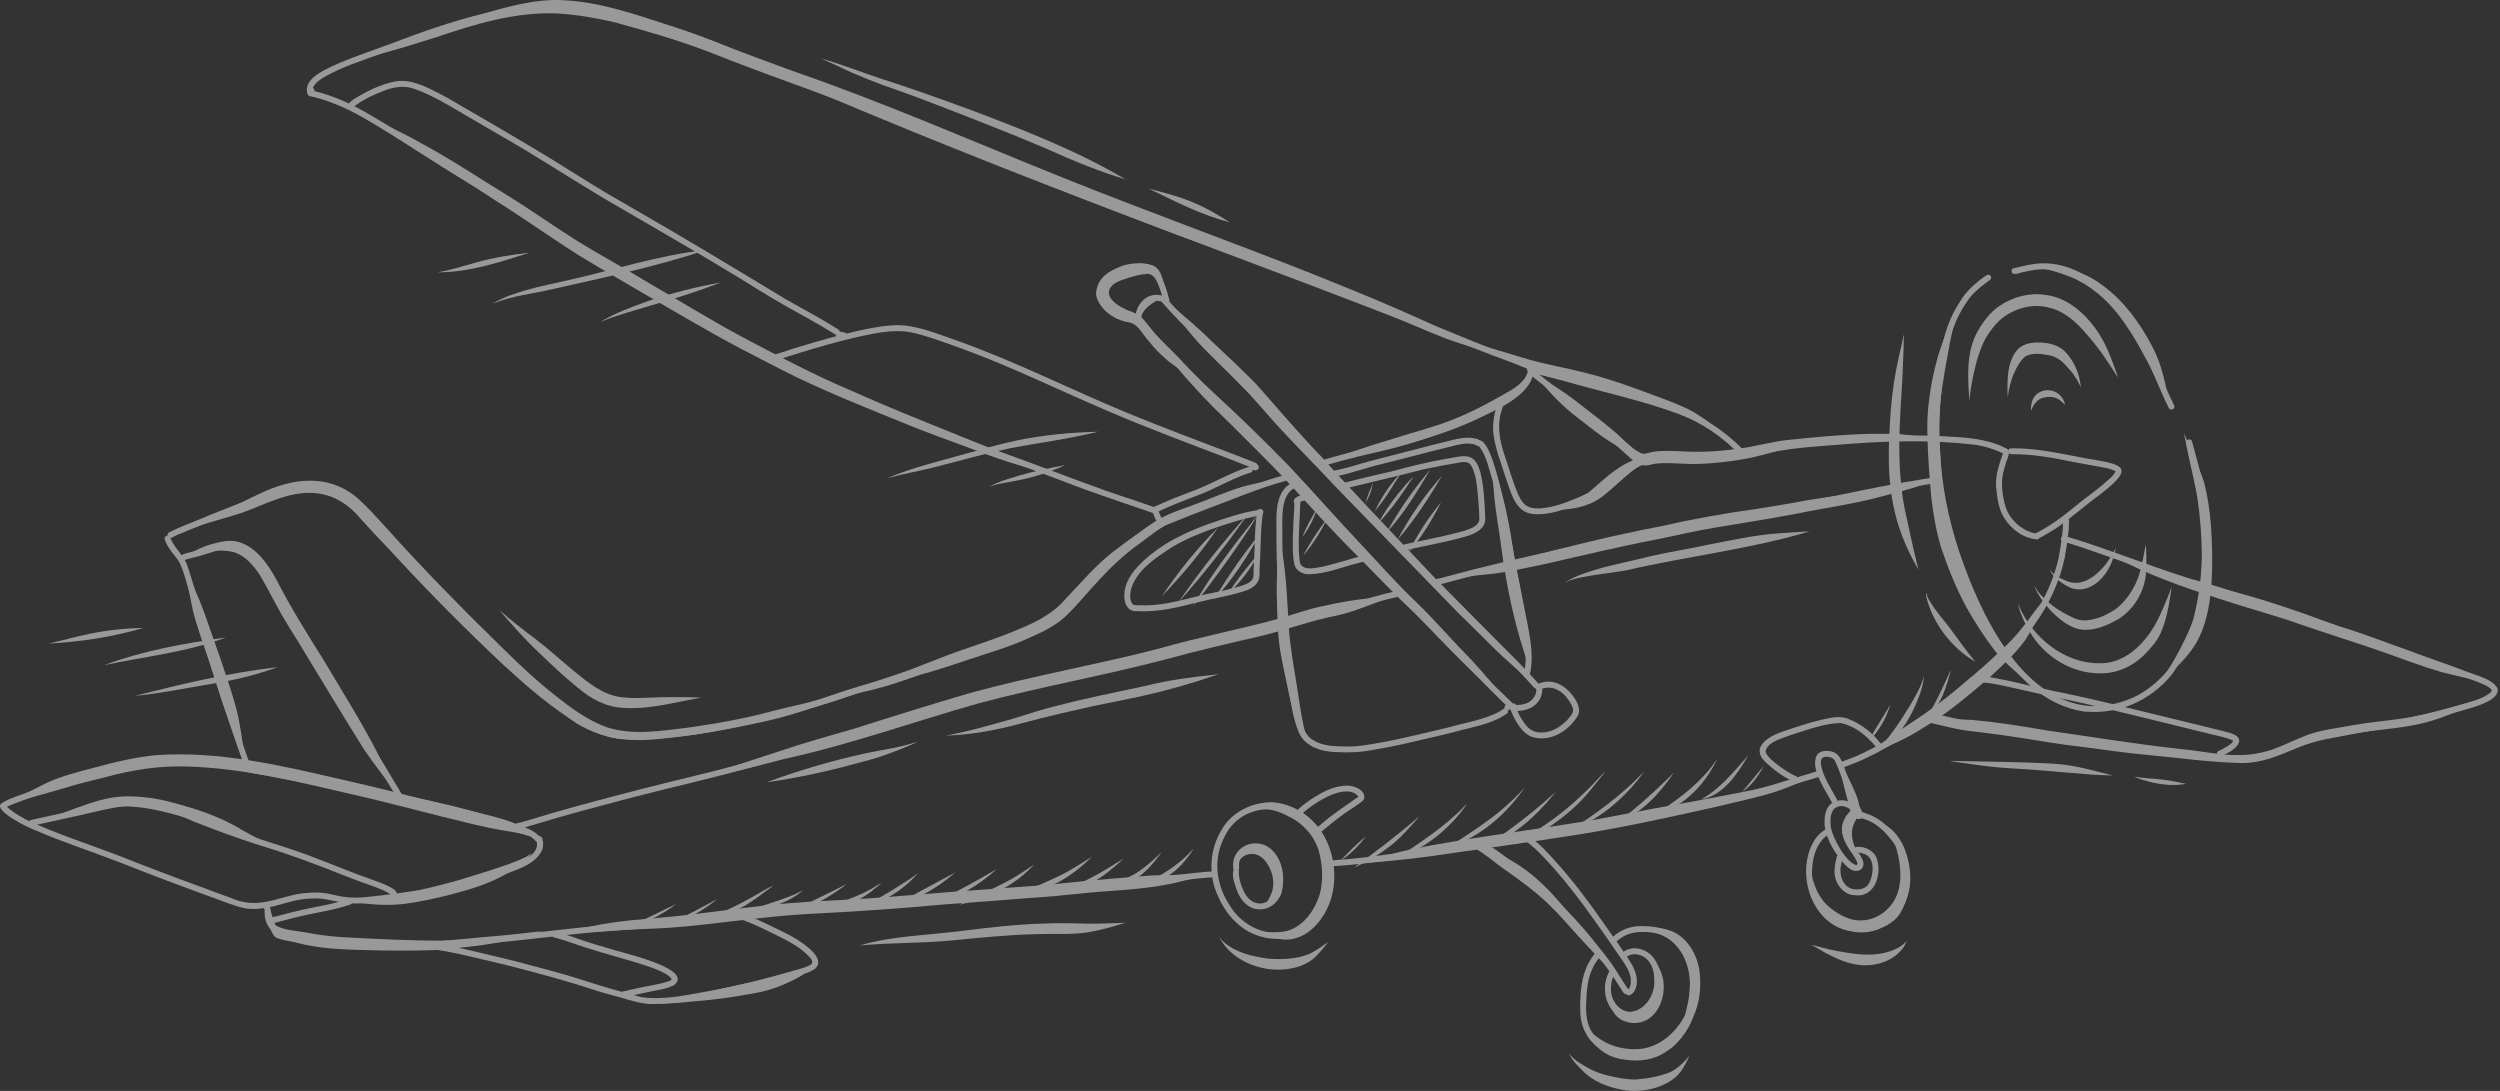 <svg width="110" height="48" viewBox="0 0 110 48" fill="none" xmlns="http://www.w3.org/2000/svg">
<rect x="0" y="0" width="110" height="48" fill="#333333" stroke="none"/>
<g opacity="0.5">
<path fill-rule="evenodd" clip-rule="evenodd" d="M66.464 31.222C64.937 29.764 63.52 28.206 62.057 26.686C61.039 25.68 60.086 24.611 59.076 23.596C58.317 22.836 57.587 22.049 56.837 21.28C56.083 20.517 55.312 19.77 54.565 19C53.34 17.703 52.12 16.399 50.873 15.121C50.61 14.851 50.368 14.561 50.116 14.282C50.088 14.264 50.052 14.256 50.033 14.223C49.995 14.165 50.009 14.081 50.069 14.043C50.193 13.969 50.296 14.088 50.372 14.175C50.481 14.299 50.587 14.424 50.698 14.547C50.936 14.813 51.186 15.069 51.435 15.324C52.426 16.357 53.414 17.392 54.39 18.438C55.366 19.479 56.409 20.457 57.4 21.484C58.14 22.263 58.886 23.038 59.644 23.8C60.631 24.838 61.614 25.877 62.621 26.896C63.719 28.047 64.801 29.227 65.933 30.343C66.177 30.577 66.423 30.808 66.659 31.049C66.709 31.099 66.7 31.187 66.648 31.232C66.594 31.281 66.514 31.273 66.464 31.222Z" fill="white"/>
<path fill-rule="evenodd" clip-rule="evenodd" d="M67.503 30.259C66.588 29.23 65.579 28.288 64.615 27.306C63.106 25.785 61.632 24.232 60.125 22.71C59.113 21.676 58.131 20.613 57.138 19.562C56.141 18.57 55.19 17.535 54.222 16.515C53.727 16.006 53.212 15.517 52.73 14.995C52.19 14.417 51.619 13.869 51.103 13.27C51.105 13.273 51.108 13.275 51.111 13.278C51.112 13.279 51.114 13.28 51.124 13.287C51.066 13.246 51.045 13.17 51.085 13.108C51.122 13.051 51.209 13.028 51.266 13.07C51.483 13.288 51.672 13.537 51.893 13.753C53.113 15.033 54.372 16.274 55.575 17.569C56.541 18.613 57.565 19.603 58.522 20.655C59.981 22.219 61.505 23.721 62.978 25.272C64.228 26.549 65.493 27.812 66.754 29.08C67.074 29.41 67.395 29.739 67.697 30.085C67.744 30.139 67.741 30.221 67.687 30.269C67.635 30.316 67.55 30.312 67.503 30.259Z" fill="white"/>
<path fill-rule="evenodd" clip-rule="evenodd" d="M66.538 31.232C66.458 31.096 66.589 31 66.721 31.018C66.994 31.021 67.294 30.959 67.462 30.726C67.541 30.615 67.596 30.507 67.598 30.372C67.592 30.265 67.544 30.139 67.687 30.102C67.931 30.079 67.862 30.49 67.809 30.631C67.653 31.088 67.162 31.305 66.703 31.277C66.645 31.301 66.575 31.285 66.538 31.232Z" fill="white"/>
<path fill-rule="evenodd" clip-rule="evenodd" d="M67.538 32.457C67.057 32.362 66.777 31.894 66.574 31.488C66.52 31.351 66.43 31.204 66.456 31.052C66.508 30.878 66.772 30.942 66.714 31.122C66.788 31.376 66.925 31.627 67.085 31.833C67.263 32.088 67.505 32.238 67.824 32.231C68.255 32.234 68.643 31.997 68.94 31.702C69.06 31.556 69.257 31.382 69.213 31.176C69.05 30.711 68.573 30.183 68.034 30.262C67.91 30.265 67.722 30.39 67.657 30.226C67.635 30.161 67.671 30.081 67.739 30.061C68.301 29.865 68.809 30.116 69.162 30.559C69.384 30.84 69.626 31.241 69.369 31.575C68.988 32.163 68.256 32.617 67.538 32.457Z" fill="white"/>
<path fill-rule="evenodd" clip-rule="evenodd" d="M49.996 14.183C49.935 14.088 49.942 13.968 49.96 13.862C50.026 13.45 50.322 13.046 50.757 12.982C50.902 12.963 51.251 12.953 51.204 13.177C51.155 13.305 51.039 13.257 50.938 13.235C50.755 13.214 50.571 13.298 50.444 13.427C50.304 13.593 50.188 13.825 50.217 14.046C50.298 14.187 50.09 14.318 49.996 14.183Z" fill="white"/>
<path fill-rule="evenodd" clip-rule="evenodd" d="M49.957 14.209C49.502 14.091 49.092 13.844 48.714 13.57C48.4 13.334 48.097 13.091 48.296 12.666C48.635 11.805 49.698 11.434 50.559 11.646C50.992 11.753 51.122 12.232 51.273 12.595C51.334 12.767 51.382 12.943 51.427 13.116C51.455 13.19 51.479 13.28 51.399 13.332C51.214 13.428 51.179 13.203 51.148 13.077C51.057 12.737 50.94 12.415 50.767 12.11C50.573 11.782 50.113 11.845 49.787 11.873C49.2 11.933 48.556 12.368 48.493 12.981C48.58 13.157 48.754 13.27 48.905 13.388C49.164 13.572 49.433 13.736 49.717 13.856C49.822 13.898 49.93 13.933 50.039 13.962C50.201 14.016 50.122 14.259 49.957 14.209Z" fill="white"/>
<path fill-rule="evenodd" clip-rule="evenodd" d="M65.014 15.381C60.643 13.596 56.234 11.916 51.787 10.33C46.575 8.367 41.386 6.343 36.258 4.171C33.871 3.161 31.532 2.024 29.049 1.258C27.38 0.722 25.671 0.138 23.899 0.287C22.955 0.365 22.071 0.662 21.161 0.894C19.644 1.267 18.186 1.833 16.724 2.373C15.908 2.676 15.068 2.937 14.309 3.367C14.139 3.465 13.97 3.571 13.848 3.728C13.782 3.813 13.737 3.917 13.768 4.026C13.765 4.092 13.714 4.143 13.649 4.15C13.558 4.161 13.493 4.066 13.498 3.982C13.48 3.347 14.467 2.996 14.946 2.765C15.679 2.458 16.434 2.208 17.178 1.931C18.524 1.414 19.887 0.935 21.29 0.593C22.432 0.274 23.597 -0.061 24.796 0.01C26.425 0.087 27.977 0.641 29.515 1.138C31.226 1.68 32.866 2.408 34.505 3.131C36.08 3.82 37.666 4.485 39.255 5.141C43.782 6.993 48.335 8.782 52.928 10.467C56.243 11.636 59.512 12.926 62.789 14.196C63.993 14.669 65.177 15.192 66.395 15.629C66.756 15.759 67.117 15.886 67.48 16.011C67.481 16.012 67.482 16.014 67.483 16.015C67.492 16.092 67.523 16.161 67.567 16.227C67.597 16.273 67.631 16.313 67.669 16.35C66.776 16.048 65.89 15.728 65.014 15.381Z" fill="white"/>
<path fill-rule="evenodd" clip-rule="evenodd" d="M50.703 22.564C49.4 22.11 48.086 21.686 46.8 21.184C44.687 20.377 42.544 19.651 40.435 18.831C36.907 17.447 33.5 15.755 30.194 13.912C28.247 12.786 26.33 11.61 24.437 10.397C23.132 9.606 21.825 8.819 20.531 8.008C19.406 7.326 18.305 6.606 17.193 5.903C16.384 5.411 15.565 4.883 14.677 4.549C14.328 4.412 13.983 4.298 13.622 4.228C13.563 4.207 13.529 4.161 13.52 4.101C13.513 4.037 13.562 3.984 13.586 3.928C13.658 3.793 13.858 3.86 13.832 4.009C14.717 4.218 15.547 4.615 16.326 5.077C17.308 5.646 18.252 6.276 19.21 6.883C21.133 8.092 23.08 9.261 25.014 10.453C25.971 11.069 26.931 11.683 27.917 12.254C30.195 13.668 32.55 14.957 34.968 16.117C36.343 16.769 37.709 17.444 39.114 18.027C40.993 18.799 42.883 19.471 44.789 20.16C46.511 20.785 48.209 21.471 49.955 22.028C50.232 22.12 50.506 22.22 50.78 22.317C50.848 22.34 50.888 22.41 50.866 22.48C50.846 22.546 50.769 22.588 50.703 22.564Z" fill="white"/>
<path fill-rule="evenodd" clip-rule="evenodd" d="M50.968 23.084C50.866 22.899 50.766 22.709 50.714 22.504C50.657 22.307 50.952 22.245 50.97 22.451C51.018 22.63 51.106 22.796 51.195 22.957C51.23 23.019 51.207 23.099 51.145 23.134C51.084 23.168 51.003 23.146 50.968 23.084Z" fill="white"/>
<path fill-rule="evenodd" clip-rule="evenodd" d="M58.181 20.372C58.165 20.301 58.21 20.234 58.279 20.216C58.531 20.148 58.782 20.075 59.034 20.006C59.987 19.746 60.961 19.565 61.907 19.282C62.964 18.975 63.992 18.566 65.002 18.135C65.847 17.726 67.132 17.253 67.247 16.197C67.178 16.055 67.368 15.942 67.47 16.058C67.541 16.138 67.501 16.253 67.487 16.347C67.43 16.756 67.175 17.097 66.872 17.365C66.246 17.897 65.467 18.209 64.721 18.537C63.691 18.964 62.646 19.358 61.567 19.648C60.775 19.862 59.968 20.023 59.175 20.236C58.895 20.312 58.617 20.393 58.337 20.469C58.27 20.487 58.196 20.439 58.181 20.372Z" fill="white"/>
<path fill-rule="evenodd" clip-rule="evenodd" d="M51.11 23.04C51.085 22.973 51.12 22.897 51.186 22.873C51.429 22.782 51.667 22.68 51.907 22.583C52.662 22.274 53.432 22.005 54.189 21.7C54.961 21.39 55.753 21.118 56.553 20.892C56.613 20.869 56.679 20.841 56.74 20.879C56.826 20.931 56.821 21.057 56.734 21.105C56.688 21.126 56.639 21.136 56.591 21.151C55.404 21.471 54.276 21.958 53.127 22.386C52.624 22.574 52.125 22.774 51.628 22.977C51.512 23.025 51.395 23.072 51.277 23.116C51.212 23.141 51.134 23.106 51.11 23.04Z" fill="white"/>
<path fill-rule="evenodd" clip-rule="evenodd" d="M76.588 20.044C75.82 19.245 74.881 18.589 73.839 18.209C72.275 17.628 70.64 17.28 69.037 16.826C68.438 16.642 67.812 16.539 67.226 16.326C67.106 16.231 67.232 16.035 67.37 16.112C67.363 16.107 67.354 16.104 67.345 16.101C68.367 16.385 69.394 16.656 70.418 16.932C70.95 17.063 71.482 17.197 72.007 17.352C72.768 17.569 73.534 17.802 74.265 18.097C75.023 18.422 75.716 18.886 76.329 19.432C76.484 19.572 76.632 19.717 76.778 19.866C76.827 19.917 76.823 20.002 76.772 20.049C76.72 20.099 76.637 20.095 76.588 20.044Z" fill="white"/>
<path fill-rule="evenodd" clip-rule="evenodd" d="M67.445 22.615C66.653 22.541 66.469 21.615 66.245 20.997C66.058 20.397 65.816 19.808 65.723 19.183C65.671 18.852 65.696 18.512 65.769 18.187C65.803 18.056 65.82 17.907 65.906 17.798C66.024 17.687 66.199 17.855 66.093 17.977C66.099 17.971 66.104 17.964 66.108 17.956C65.856 18.597 65.961 19.295 66.168 19.931C66.375 20.534 66.544 21.153 66.794 21.74C66.999 22.217 67.237 22.401 67.767 22.37C68.369 22.329 68.949 22.098 69.487 21.873C70.097 21.594 70.719 21.284 71.234 20.855C71.703 20.423 72.27 20.064 72.924 20.021C73.545 19.986 74.169 20.029 74.79 20.002C76.127 19.97 77.437 19.683 78.757 19.503C79.624 19.387 80.497 19.341 81.368 19.273C81.95 19.223 82.533 19.188 83.116 19.174C84.122 19.144 85.13 19.157 86.134 19.231C86.88 19.281 87.635 19.391 88.303 19.744C88.367 19.776 88.4 19.847 88.37 19.915C88.343 19.977 88.261 20.014 88.198 19.982C88.051 19.906 87.899 19.842 87.745 19.785C87.426 19.667 87.111 19.591 86.778 19.556C84.823 19.337 82.849 19.404 80.893 19.568C80.026 19.63 79.159 19.694 78.3 19.829C77.598 19.946 76.904 20.058 76.2 20.149C75.166 20.296 74.126 20.265 73.087 20.27C72.569 20.283 72.074 20.487 71.681 20.819C71.075 21.37 70.356 21.771 69.61 22.103C68.926 22.383 68.199 22.69 67.445 22.615Z" fill="white"/>
<path fill-rule="evenodd" clip-rule="evenodd" d="M72.131 20.294C71.228 19.515 70.26 18.824 69.33 18.078C68.66 17.579 68.029 17.025 67.366 16.521C67.231 16.421 67.375 16.214 67.519 16.311C68.684 17.236 69.845 18.168 71.029 19.07C71.458 19.413 71.906 19.745 72.311 20.107C72.432 20.223 72.257 20.41 72.131 20.294Z" fill="white"/>
<path fill-rule="evenodd" clip-rule="evenodd" d="M89.616 23.734C88.961 23.676 88.391 23.201 88.096 22.633C87.925 22.276 87.871 21.878 87.836 21.489C87.79 21.08 87.885 20.675 88.015 20.29C88.052 20.176 88.094 20.064 88.127 19.949C88.137 19.868 88.212 19.803 88.295 19.826C88.505 19.896 88.296 20.205 88.27 20.347C88.216 20.514 88.167 20.682 88.13 20.847C88.034 21.34 88.114 21.861 88.255 22.335C88.403 22.762 88.743 23.127 89.144 23.33C89.303 23.409 89.442 23.458 89.613 23.474C89.65 23.476 89.683 23.487 89.709 23.514C89.79 23.588 89.728 23.74 89.616 23.734Z" fill="white"/>
<path fill-rule="evenodd" clip-rule="evenodd" d="M89.543 23.632C89.504 23.564 89.537 23.47 89.614 23.444C89.608 23.447 89.603 23.449 89.598 23.452C90.331 23.086 90.96 22.565 91.589 22.05C91.909 21.802 92.239 21.568 92.547 21.305C92.733 21.129 92.975 20.974 93.087 20.74C92.839 20.594 92.54 20.569 92.261 20.516C91.877 20.446 91.491 20.381 91.108 20.304C90.245 20.123 89.368 19.974 88.488 19.985C88.319 19.983 88.314 19.73 88.487 19.726C89.606 19.704 90.699 19.968 91.791 20.169C93.381 20.436 94.02 20.512 92.418 21.747C91.769 22.213 91.179 22.755 90.522 23.209C90.319 23.345 90.107 23.468 89.893 23.587C89.788 23.64 89.635 23.774 89.543 23.632Z" fill="white"/>
<path fill-rule="evenodd" clip-rule="evenodd" d="M80.968 33.781C80.864 33.742 80.861 33.578 80.968 33.541C81.077 33.504 81.183 33.46 81.291 33.42C81.518 33.338 81.744 33.249 81.959 33.139C82.468 32.902 82.955 32.626 83.436 32.338C84.269 31.852 85.035 31.32 85.81 30.759C86.705 30.132 87.523 29.407 88.258 28.601C89.363 27.474 90.24 26.078 90.585 24.531C90.662 24.111 90.725 23.687 90.764 23.261C90.772 23.149 90.772 23.036 90.778 22.924C90.781 22.875 90.805 22.834 90.846 22.807C90.906 22.768 90.99 22.796 91.024 22.855C91.042 22.886 91.045 22.92 91.037 22.952C91.031 23.075 91.03 23.198 91.02 23.321C90.981 23.721 90.923 24.119 90.854 24.515C90.631 25.579 90.164 26.587 89.528 27.468C89.23 27.92 88.887 28.338 88.504 28.72C88.124 29.122 87.741 29.521 87.33 29.892C86.52 30.608 85.623 31.221 84.73 31.83C84.012 32.314 83.267 32.759 82.5 33.163C82.118 33.355 81.732 33.544 81.326 33.684C81.209 33.715 81.091 33.81 80.968 33.781Z" fill="white"/>
<path fill-rule="evenodd" clip-rule="evenodd" d="M81.823 35.976C81.723 35.941 81.69 35.83 81.65 35.743C81.595 35.62 81.542 35.497 81.489 35.374C81.204 34.776 81.037 34.131 80.763 33.529C80.683 33.327 80.457 33.27 80.258 33.31C79.907 33.409 80.315 34.256 80.426 34.456C80.527 34.634 80.626 34.813 80.723 34.993C80.773 35.099 80.921 35.245 80.781 35.342C80.721 35.379 80.637 35.362 80.6 35.302C80.325 34.766 79.632 33.822 79.941 33.228C80.092 33 80.428 33.011 80.662 33.087C80.904 33.174 81.013 33.425 81.103 33.646C81.23 33.974 81.345 34.325 81.468 34.651C81.619 35.019 81.773 35.387 81.941 35.748C82.063 35.83 81.963 36.029 81.823 35.976Z" fill="white"/>
<path fill-rule="evenodd" clip-rule="evenodd" d="M81.19 38.055C80.762 37.597 80.366 36.959 80.287 36.331C80.26 35.993 80.292 35.574 80.582 35.352C80.903 35.122 81.344 35.183 81.624 35.447C81.757 35.549 81.864 35.678 81.974 35.803C82.045 35.881 81.982 36.018 81.876 36.015C81.819 36.064 81.749 36.026 81.684 36.022C81.498 36.025 81.348 36.201 81.324 36.376C81.246 36.943 81.743 37.35 81.951 37.83C82.064 38.064 81.949 38.321 81.672 38.322C81.477 38.322 81.315 38.183 81.184 38.049L81.19 38.055ZM81.667 38.062C81.925 38.07 81.284 37.294 81.25 37.172C81.183 37.053 81.129 36.928 81.096 36.797C80.962 36.392 81.132 35.853 81.595 35.77C81.368 35.527 81.036 35.347 80.728 35.566C80.527 35.753 80.529 36.09 80.549 36.339C80.599 36.813 81.204 37.93 81.667 38.062Z" fill="white"/>
<path fill-rule="evenodd" clip-rule="evenodd" d="M81.629 39.39C81.274 39.393 80.987 39.146 80.832 38.844C80.656 38.503 80.715 38.102 80.808 37.747C80.798 37.617 80.981 37.559 81.051 37.669C81.082 37.715 81.076 37.768 81.062 37.818C81.034 37.917 81.011 38.018 80.995 38.12C80.915 38.524 81.107 39.051 81.556 39.124C81.812 39.165 82.101 39.11 82.234 38.865C82.439 38.515 82.515 37.768 82.058 37.587C81.97 37.552 81.879 37.518 81.783 37.513C81.737 37.516 81.689 37.525 81.649 37.495C81.555 37.438 81.586 37.276 81.697 37.261C82.057 37.232 82.475 37.434 82.583 37.795C82.814 38.465 82.486 39.503 81.629 39.39Z" fill="white"/>
<path fill-rule="evenodd" clip-rule="evenodd" d="M81.497 40.978C79.765 40.767 79.008 38.535 79.757 37.107C79.893 36.831 80.122 36.606 80.387 36.449C80.449 36.414 80.532 36.448 80.562 36.508C80.595 36.572 80.565 36.651 80.502 36.682C80.4 36.744 80.306 36.82 80.221 36.904C79.845 37.3 79.736 37.877 79.727 38.405C79.744 39.216 80.134 40.062 80.845 40.493C81.506 40.88 82.363 40.769 83.015 40.418C83.364 40.213 83.528 39.818 83.642 39.45C83.87 38.644 83.779 37.695 83.269 37.016C82.977 36.644 82.641 36.282 82.193 36.1C82.049 36.038 81.889 35.986 81.737 35.956C81.671 35.944 81.622 35.886 81.627 35.818C81.634 35.721 81.74 35.674 81.825 35.71C82.05 35.757 82.267 35.84 82.471 35.944C82.713 36.066 82.92 36.245 83.11 36.435C84.114 37.362 84.292 38.968 83.633 40.141C83.232 40.845 82.251 41.045 81.497 40.978Z" fill="white"/>
<path fill-rule="evenodd" clip-rule="evenodd" d="M58.326 37.991C58.328 37.796 58.644 37.873 58.772 37.844C59.16 37.817 59.548 37.783 59.934 37.739C62.552 37.389 65.188 37.153 67.78 36.641C69.149 36.402 70.51 36.128 71.872 35.859C74.182 35.46 76.49 35.022 78.725 34.311C79.028 34.213 79.334 34.123 79.64 34.033C79.794 34.002 80.051 33.833 80.089 34.073C80.087 34.197 79.965 34.2 79.875 34.233C79.518 34.343 79.157 34.443 78.802 34.559C77.545 34.955 76.261 35.267 74.975 35.552C73.214 35.884 71.443 36.199 69.691 36.552C68.39 36.789 67.093 37.049 65.787 37.254C64.475 37.437 63.16 37.599 61.844 37.757C60.718 37.903 59.593 38.073 58.457 38.121C58.386 38.123 58.326 38.059 58.326 37.991Z" fill="white"/>
<path fill-rule="evenodd" clip-rule="evenodd" d="M57.978 36.617C57.812 36.486 58.037 36.345 58.138 36.261C58.643 35.812 59.223 35.446 59.77 35.056C59.444 34.592 58.608 34.926 58.218 35.15C57.878 35.338 57.569 35.549 57.287 35.81C57.235 35.858 57.148 35.847 57.103 35.795C57.056 35.74 57.065 35.661 57.117 35.613C57.438 35.317 57.779 35.092 58.157 34.888C58.458 34.718 58.79 34.604 59.135 34.574C59.467 34.517 60.081 34.713 60.027 35.125C60.002 35.211 59.929 35.267 59.859 35.317C59.71 35.427 59.554 35.526 59.4 35.63C59.027 35.87 58.681 36.146 58.341 36.43C58.281 36.48 58.216 36.528 58.159 36.583C58.119 36.642 58.036 36.657 57.978 36.617Z" fill="white"/>
<path fill-rule="evenodd" clip-rule="evenodd" d="M55.398 40.009C54.899 40.004 54.55 39.564 54.404 39.128C54.314 38.86 54.195 38.552 54.274 38.271C54.09 37.298 55.226 36.736 55.951 37.382C56.444 37.844 56.542 38.602 56.403 39.235C56.285 39.669 55.865 40.043 55.398 40.009ZM55.493 39.751C56.43 39.64 56.331 38.156 55.833 37.627C55.442 37.215 54.739 37.291 54.546 37.856C54.515 37.96 54.512 38.071 54.519 38.179C54.524 38.214 54.518 38.252 54.5 38.281C54.521 38.316 54.513 38.358 54.51 38.397C54.507 38.502 54.525 38.606 54.546 38.708C54.659 39.173 54.917 39.793 55.493 39.751Z" fill="white"/>
<path fill-rule="evenodd" clip-rule="evenodd" d="M55.901 41.294C54.805 41.171 54.017 40.406 53.592 39.429C53.161 38.517 53.214 37.409 53.733 36.543C54.165 35.742 55.081 35.288 55.979 35.299C56.756 35.348 57.471 35.768 57.965 36.355C58.254 36.721 58.436 37.18 58.536 37.628C59.045 39.395 57.928 41.509 55.901 41.294ZM56.419 41.037C57.589 40.934 58.331 39.787 58.396 38.698C58.421 38.188 58.304 37.687 58.143 37.213C57.843 36.371 57.059 35.731 56.177 35.584C55.527 35.489 54.84 35.724 54.358 36.162C54.037 36.453 53.838 36.853 53.696 37.249C53.418 38.114 53.591 39.048 54.085 39.801C54.555 40.614 55.474 41.144 56.419 41.037Z" fill="white"/>
<path fill-rule="evenodd" clip-rule="evenodd" d="M71.434 43.683C70.275 41.81 68.812 40.118 67.107 38.718C66.519 38.245 65.941 37.74 65.281 37.37C65.076 37.391 65.082 37.093 65.29 37.108C65.438 37.13 65.561 37.229 65.687 37.304C65.856 37.414 66.027 37.539 66.187 37.66C67.678 38.772 69.055 40.035 70.202 41.493C70.461 41.811 70.717 42.131 70.953 42.467C71.175 42.786 71.364 43.128 71.587 43.447C71.65 43.527 71.727 43.639 71.616 43.718C71.557 43.758 71.476 43.742 71.434 43.683Z" fill="white"/>
<path fill-rule="evenodd" clip-rule="evenodd" d="M71.549 43.725C71.479 43.572 71.692 43.54 71.723 43.409C71.892 42.835 71.418 42.331 71.125 41.883C70.978 41.67 70.834 41.455 70.685 41.243C69.894 40.114 69.092 38.987 68.156 37.97C67.885 37.676 67.604 37.371 67.29 37.126C67.207 37.048 67.04 37.012 67.063 36.872C67.082 36.767 67.229 36.726 67.296 36.814C67.743 37.115 68.103 37.527 68.463 37.923C69.208 38.75 69.877 39.638 70.512 40.55C70.954 41.192 71.434 41.814 71.83 42.485C72.001 42.819 72.118 43.248 71.921 43.594C71.855 43.713 71.654 43.899 71.549 43.725Z" fill="white"/>
<path fill-rule="evenodd" clip-rule="evenodd" d="M71.001 44.516C70.556 44.043 70.502 43.282 70.819 42.725C70.909 42.581 71.128 42.712 71.043 42.859C70.716 43.408 70.869 44.445 71.616 44.528C72.384 44.545 72.879 43.715 72.78 43.016C72.784 42.613 72.585 42.172 72.179 42.034C71.996 41.963 71.786 41.964 71.617 42.072C71.591 42.116 71.54 42.144 71.486 42.136C71.415 42.126 71.365 42.059 71.375 41.989C71.438 41.762 71.877 41.69 72.079 41.739C72.672 41.828 73.046 42.417 73.039 42.986C73.057 43.264 73.051 43.552 72.941 43.813C72.691 44.565 71.656 45.156 71.001 44.516Z" fill="white"/>
<path fill-rule="evenodd" clip-rule="evenodd" d="M71.489 46.623C71.086 46.576 70.694 46.431 70.387 46.163C70.144 45.964 69.913 45.743 69.775 45.458C69.572 45.113 69.527 44.715 69.527 44.325C69.533 43.637 69.576 42.944 69.919 42.336C69.992 42.204 70.075 42.073 70.177 41.961C70.201 41.935 70.228 41.917 70.263 41.913C70.374 41.894 70.457 42.038 70.382 42.122C70.342 42.166 70.306 42.212 70.275 42.256C70.145 42.443 70.047 42.643 69.972 42.854C69.864 43.158 69.835 43.458 69.808 43.773C69.771 44.353 69.741 44.981 70.087 45.478C70.282 45.762 70.557 45.99 70.85 46.168C71.118 46.309 71.419 46.361 71.718 46.389C72.79 46.531 73.783 45.83 74.137 44.839C74.299 44.4 74.36 43.963 74.359 43.505C74.389 42.82 74.21 42.115 73.747 41.597C73.438 41.234 72.976 41.033 72.505 41.014C72.086 40.987 71.662 41.022 71.314 41.279C71.214 41.326 71.142 41.468 71.021 41.44C70.935 41.417 70.897 41.301 70.956 41.234C71.323 40.877 71.836 40.718 72.345 40.751C72.755 40.753 73.177 40.831 73.522 41.062C74.585 41.767 74.751 43.136 74.555 44.298C74.416 45.086 74.005 45.857 73.301 46.277C72.774 46.645 72.113 46.723 71.489 46.623Z" fill="white"/>
<path fill-rule="evenodd" clip-rule="evenodd" d="M27.577 32.532C27.161 32.524 26.759 32.427 26.37 32.286C26.016 32.166 25.669 32.016 25.351 31.817C24.566 31.277 23.869 30.618 23.139 30.008C22.806 29.728 22.484 29.437 22.179 29.127C21.723 28.688 21.242 28.274 20.794 27.827C19.662 26.695 18.525 25.568 17.397 24.433C16.713 23.752 16.052 23.05 15.426 22.316C15.216 22.093 15.035 21.875 14.768 21.734C14.264 21.518 13.692 21.538 13.16 21.62C12.382 21.761 11.635 22.015 10.902 22.302C10.17 22.572 9.439 22.845 8.723 23.156C8.337 23.317 7.931 23.46 7.563 23.653C7.5 23.686 7.42 23.665 7.385 23.602C7.351 23.541 7.373 23.459 7.436 23.426C7.885 23.192 8.367 23.029 8.832 22.829C9.385 22.591 9.948 22.376 10.515 22.171C11.719 21.73 13.036 21.156 14.344 21.344C14.612 21.387 14.881 21.469 15.099 21.636C15.499 21.953 15.809 22.368 16.149 22.747C16.59 23.254 17.07 23.726 17.54 24.206C18.664 25.343 19.804 26.465 20.932 27.598C21.542 28.198 22.206 28.777 22.81 29.377C23.426 29.921 24.056 30.451 24.685 30.98C25.02 31.253 25.349 31.542 25.737 31.74C26.134 31.943 26.559 32.088 26.989 32.204C27.888 32.363 28.77 32.236 29.665 32.162C31.213 32.011 32.744 31.695 34.253 31.329C35.446 31.015 36.577 30.566 37.755 30.215C39.287 29.774 40.754 29.206 42.262 28.701C43.026 28.425 43.792 28.155 44.549 27.861C45.201 27.606 45.829 27.363 46.415 26.995C46.906 26.688 47.242 26.21 47.617 25.782C48.136 25.213 48.712 24.698 49.297 24.197C49.749 23.807 50.224 23.442 50.732 23.126C50.849 23.061 50.956 22.968 51.087 22.938C51.158 22.931 51.223 22.982 51.231 23.053C51.238 23.119 51.191 23.18 51.127 23.195C50.785 23.384 50.479 23.6 50.166 23.827C49.344 24.466 48.562 25.16 47.847 25.915C47.538 26.252 47.279 26.635 46.928 26.931C46.523 27.286 46.03 27.52 45.542 27.739C44.024 28.372 42.467 28.911 40.909 29.439C39.911 29.787 38.921 30.157 37.902 30.442C36.524 30.849 35.202 31.391 33.799 31.71C31.756 32.158 29.677 32.558 27.577 32.532Z" fill="white"/>
<path fill-rule="evenodd" clip-rule="evenodd" d="M10.767 33.748C10.034 31.726 9.383 29.673 8.781 27.609C8.631 27.085 8.482 26.561 8.326 26.039C8.203 25.625 8.108 25.228 7.939 24.837C7.854 24.632 7.695 24.475 7.562 24.301C7.458 24.154 7.361 24 7.285 23.836C7.23 23.745 7.214 23.602 7.344 23.569C7.413 23.55 7.485 23.599 7.502 23.666C7.504 23.695 7.519 23.721 7.53 23.746C7.724 24.177 8.131 24.477 8.262 24.941C8.687 26.233 9.016 27.556 9.42 28.855C9.679 29.685 9.934 30.509 10.21 31.332C10.453 32.077 10.704 32.82 10.972 33.557C11.015 33.647 11.057 33.774 10.936 33.823C10.87 33.848 10.792 33.815 10.767 33.748Z" fill="white"/>
<path fill-rule="evenodd" clip-rule="evenodd" d="M10.813 39.971C10.268 39.863 9.761 39.627 9.237 39.448C7.899 38.962 6.566 38.461 5.243 37.934C4.031 37.462 2.789 37.069 1.596 36.548C1.253 36.433 -0.178 35.722 0.018 35.4C0.055 35.339 0.137 35.319 0.198 35.356C0.236 35.377 0.251 35.417 0.262 35.454C0.516 35.718 0.849 35.894 1.165 36.074C2.469 36.682 3.842 37.124 5.187 37.633C6.851 38.3 8.535 38.916 10.219 39.533C11.27 39.978 12.042 39.566 13.061 39.342C13.495 39.273 13.943 39.241 14.379 39.311C14.688 39.365 14.986 39.458 15.299 39.48C15.577 39.505 15.856 39.496 16.134 39.469C17.032 39.379 17.928 39.246 18.82 39.115C20.051 38.891 21.254 38.537 22.427 38.109C22.899 37.914 23.823 37.603 23.595 36.955C23.567 36.891 23.606 36.812 23.67 36.787C23.943 36.716 23.925 37.273 23.845 37.415C23.519 38.134 22.415 38.369 21.726 38.625C20.845 38.929 19.938 39.16 19.024 39.341C18.123 39.493 17.215 39.605 16.307 39.715C15.896 39.757 15.48 39.776 15.07 39.715C14.614 39.634 14.165 39.493 13.696 39.536C13.145 39.539 12.626 39.723 12.099 39.861C11.682 39.963 11.242 40.031 10.813 39.971Z" fill="white"/>
<path fill-rule="evenodd" clip-rule="evenodd" d="M23.559 36.996C23.37 36.767 23.067 36.685 22.803 36.568C22.186 36.301 21.531 36.147 20.881 35.983C19.531 35.613 18.162 35.323 16.791 35.05C14.889 34.656 12.968 34.362 11.059 34.005C9.793 33.729 8.494 33.632 7.201 33.69C5.709 33.768 4.241 34.077 2.817 34.514C2.292 34.686 1.788 34.912 1.275 35.115C0.982 35.227 0.671 35.328 0.392 35.458C0.34 35.483 0.295 35.503 0.252 35.535C0.14 35.642 -0.052 35.471 0.076 35.344C0.401 35.122 0.798 35.029 1.161 34.881C3.759 33.746 6.645 33.211 9.478 33.486C10.432 33.589 11.367 33.817 12.313 33.969C13.757 34.215 15.201 34.464 16.636 34.756C18.024 35.031 19.411 35.316 20.777 35.687C21.408 35.858 22.053 35.984 22.66 36.232C23.047 36.398 23.496 36.505 23.771 36.844C23.857 36.98 23.678 37.134 23.559 36.996Z" fill="white"/>
<path fill-rule="evenodd" clip-rule="evenodd" d="M18.77 41.721C18.422 41.707 18.073 41.68 17.743 41.658C17.375 41.633 17.007 41.617 16.64 41.601C16.242 41.583 15.845 41.565 15.447 41.551C15.076 41.539 14.704 41.531 14.331 41.522C13.947 41.513 13.563 41.489 13.179 41.459C13.036 41.448 12.893 41.436 12.752 41.414C12.596 41.39 12.439 41.357 12.288 41.309C12.221 41.287 12.151 41.262 12.097 41.214C12.034 41.157 11.993 41.085 11.957 41.008C11.894 40.87 11.847 40.727 11.799 40.583C11.768 40.497 11.735 40.411 11.709 40.323C11.688 40.252 11.67 40.181 11.654 40.11C11.64 40.052 11.63 39.994 11.619 39.936C11.613 39.898 11.604 39.86 11.604 39.821C11.604 39.751 11.663 39.692 11.734 39.692C11.804 39.692 11.863 39.75 11.864 39.819C11.867 39.847 11.873 39.874 11.877 39.901C11.883 39.936 11.89 39.97 11.897 40.005C11.922 40.123 11.953 40.24 11.992 40.354C12.009 40.401 12.026 40.447 12.043 40.493C12.065 40.554 12.084 40.615 12.105 40.677C12.134 40.758 12.166 40.838 12.202 40.916C12.213 40.939 12.226 40.961 12.229 40.969C12.241 40.989 12.255 41.007 12.271 41.023L12.271 41.021C12.275 41.024 12.279 41.026 12.283 41.029C12.287 41.031 12.291 41.034 12.296 41.036C12.312 41.043 12.328 41.049 12.345 41.055C12.442 41.086 12.542 41.11 12.641 41.131C12.778 41.157 12.915 41.176 13.053 41.19C13.223 41.206 13.394 41.216 13.546 41.227C13.738 41.24 13.93 41.25 14.122 41.257C14.303 41.264 14.485 41.266 14.667 41.271C15.046 41.281 15.426 41.29 15.805 41.306C16.186 41.321 16.566 41.338 16.947 41.356C17.142 41.365 17.336 41.373 17.531 41.385C17.714 41.396 17.897 41.41 18.081 41.422C18.111 41.425 18.141 41.426 18.171 41.428C18.177 41.428 18.183 41.429 18.189 41.43C18.192 41.43 18.195 41.43 18.198 41.43C18.227 41.432 18.256 41.434 18.285 41.436C18.343 41.439 18.402 41.443 18.461 41.446C18.69 41.459 18.919 41.469 19.148 41.469C19.408 41.469 19.668 41.454 19.927 41.437C20.12 41.423 20.311 41.406 20.503 41.383C20.696 41.359 20.888 41.332 21.08 41.306C21.437 41.257 21.795 41.218 22.153 41.182C22.53 41.144 22.906 41.106 23.282 41.064C23.659 41.023 24.036 40.978 24.413 40.936C24.802 40.893 25.191 40.847 25.581 40.809C25.953 40.773 26.325 40.743 26.697 40.714C27.453 40.656 28.21 40.607 28.965 40.535C29.761 40.459 30.552 40.351 31.348 40.272C32.141 40.194 32.934 40.129 33.728 40.059C34.12 40.024 34.51 39.989 34.901 39.949C35.308 39.908 35.716 39.865 36.123 39.823C36.516 39.783 36.908 39.741 37.302 39.706C37.703 39.669 38.104 39.635 38.506 39.6C38.795 39.575 39.084 39.55 39.374 39.525C39.673 39.498 39.973 39.471 40.273 39.449C40.895 39.403 41.519 39.37 42.136 39.33C42.528 39.303 42.921 39.274 43.314 39.24C43.698 39.208 44.081 39.167 44.465 39.134C44.85 39.1 45.236 39.07 45.621 39.041C45.811 39.026 46.002 39.012 46.192 38.998C46.281 38.992 46.371 38.986 46.46 38.98C46.499 38.977 46.538 38.974 46.578 38.972C46.583 38.971 46.588 38.971 46.593 38.971C46.594 38.971 46.594 38.971 46.595 38.97C46.606 38.969 46.616 38.969 46.627 38.968C46.632 38.968 46.638 38.968 46.644 38.967C46.744 38.96 46.844 38.954 46.94 38.947C47.438 38.914 47.937 38.879 48.436 38.84C48.935 38.801 49.434 38.755 49.933 38.707C50.004 38.7 50.07 38.745 50.08 38.818C50.089 38.886 50.039 38.957 49.968 38.964C49.423 39.016 48.877 39.067 48.331 39.108C47.779 39.15 47.227 39.188 46.693 39.223C46.672 39.224 46.652 39.226 46.632 39.227C46.625 39.228 46.618 39.228 46.611 39.228C46.598 39.23 46.584 39.23 46.57 39.231C46.545 39.233 46.521 39.235 46.496 39.237C46.448 39.24 46.401 39.243 46.354 39.246C46.258 39.253 46.162 39.26 46.067 39.267C45.873 39.281 45.68 39.296 45.486 39.311C45.106 39.34 44.727 39.37 44.349 39.405C43.961 39.439 43.574 39.48 43.187 39.511C42.754 39.547 42.321 39.578 41.888 39.605C41.463 39.632 41.038 39.657 40.632 39.684C39.887 39.734 39.144 39.805 38.401 39.869C37.999 39.904 37.598 39.938 37.197 39.976C36.802 40.013 36.408 40.056 36.013 40.096C35.604 40.137 35.196 40.181 34.787 40.222C34.399 40.261 34.01 40.294 33.622 40.329C32.827 40.399 32.032 40.464 31.238 40.545C30.834 40.586 30.43 40.634 30.026 40.681C29.637 40.727 29.248 40.769 28.858 40.806C28.107 40.876 27.354 40.923 26.602 40.981C26.229 41.01 25.856 41.042 25.483 41.08C25.094 41.119 24.705 41.165 24.317 41.208C23.936 41.25 23.556 41.295 23.176 41.337C22.802 41.379 22.429 41.414 22.055 41.453C21.71 41.488 21.365 41.529 21.021 41.576C20.84 41.6 20.659 41.626 20.477 41.647C20.28 41.669 20.082 41.687 19.884 41.699C19.624 41.717 19.365 41.727 19.104 41.727C18.993 41.727 18.882 41.725 18.77 41.721Z" fill="white"/>
<path fill-rule="evenodd" clip-rule="evenodd" d="M49.604 38.919C49.577 38.855 49.607 38.776 49.673 38.749C49.908 38.665 50.164 38.656 50.41 38.622C51.204 38.533 52.001 38.479 52.794 38.386C52.992 38.365 53.157 38.349 53.346 38.345C53.417 38.343 53.476 38.405 53.476 38.474C53.47 38.638 53.28 38.6 53.167 38.612C52.39 38.689 51.612 38.767 50.835 38.838C50.523 38.87 50.209 38.9 49.9 38.953C49.799 38.974 49.662 39.052 49.604 38.919Z" fill="white"/>
<path fill-rule="evenodd" clip-rule="evenodd" d="M28.806 44.175C28.285 44.202 27.792 44.032 27.299 43.888C26.964 43.792 26.625 43.712 26.293 43.606C24.95 43.158 23.581 42.794 22.209 42.443C21.054 42.186 19.912 41.855 18.734 41.73C18.671 41.727 18.609 41.726 18.546 41.726C18.476 41.726 18.416 41.667 18.416 41.596C18.416 41.526 18.476 41.467 18.546 41.467C18.684 41.467 18.82 41.476 18.956 41.493C20.201 41.664 21.417 41.995 22.637 42.283C23.667 42.56 24.703 42.816 25.715 43.148C26.544 43.422 27.388 43.65 28.231 43.877C29.27 44.019 30.305 43.759 31.324 43.584C32.563 43.355 33.775 43.043 34.982 42.691C35.186 42.635 35.393 42.584 35.583 42.492C35.799 42.407 35.767 42.277 35.629 42.122C35.099 41.54 34.336 41.247 33.656 40.901C33.25 40.698 32.827 40.528 32.398 40.377C32.241 40.311 32.34 40.074 32.5 40.138C33.218 40.378 33.888 40.728 34.567 41.057C34.986 41.265 36.476 42.1 35.851 42.634C35.486 42.875 35.037 42.928 34.626 43.059C33.934 43.255 33.243 43.457 32.537 43.598C31.832 43.75 31.125 43.893 30.413 44.011C29.882 44.104 29.346 44.182 28.806 44.175Z" fill="white"/>
<path fill-rule="evenodd" clip-rule="evenodd" d="M17.422 35.025C16.338 33.216 15.227 31.422 14.11 29.634C13.212 28.17 12.449 26.626 11.486 25.201C11.177 24.758 10.883 24.201 10.306 24.094C10.103 24.073 9.906 24.141 9.711 24.189C9.38 24.268 9.075 24.382 8.75 24.473C8.574 24.518 8.398 24.556 8.23 24.605C8.189 24.614 8.156 24.637 8.117 24.649C8.049 24.665 7.975 24.621 7.961 24.552C7.936 24.36 8.198 24.357 8.329 24.31C8.481 24.27 8.635 24.237 8.786 24.194C9.029 24.119 9.268 24.035 9.514 23.973C9.841 23.892 10.19 23.759 10.523 23.881C10.993 24.04 11.3 24.446 11.559 24.846C11.873 25.305 12.178 25.77 12.457 26.252C13.232 27.572 13.953 28.926 14.78 30.215C15.513 31.369 16.203 32.548 16.936 33.702C17.174 34.102 17.412 34.503 17.652 34.902C17.726 35.042 17.517 35.18 17.422 35.025Z" fill="white"/>
<path fill-rule="evenodd" clip-rule="evenodd" d="M17.252 39.397C16.985 39.205 16.692 39.093 16.39 38.987C15.941 38.831 15.497 38.663 15.055 38.49C13.859 38.007 12.649 37.563 11.414 37.189C10.46 36.885 9.519 36.54 8.587 36.173C6.372 35.196 5.899 35.311 3.598 35.853C2.967 35.995 2.334 36.13 1.702 36.271C1.616 36.29 1.529 36.307 1.443 36.328C1.376 36.357 1.287 36.321 1.264 36.25C1.221 36.087 1.401 36.07 1.519 36.046C1.753 35.995 1.986 35.94 2.221 35.89C3.177 35.696 4.122 35.446 5.081 35.269C5.4 35.213 5.724 35.171 6.049 35.174C6.546 35.181 7.031 35.307 7.502 35.458C8.277 35.747 9.031 36.09 9.814 36.362C10.737 36.712 11.681 37 12.619 37.302C13.844 37.698 15.02 38.225 16.232 38.656C16.463 38.747 17.625 39.099 17.432 39.364C17.393 39.421 17.309 39.439 17.252 39.397Z" fill="white"/>
<path fill-rule="evenodd" clip-rule="evenodd" d="M11.91 40.484C11.909 40.31 12.151 40.341 12.266 40.291C12.941 40.101 13.626 39.954 14.315 39.824C14.672 39.75 14.991 39.663 15.332 39.555C15.494 39.505 15.577 39.742 15.415 39.801C14.579 40.083 13.685 40.18 12.837 40.408C12.626 40.463 12.415 40.521 12.202 40.575C12.093 40.611 11.927 40.643 11.91 40.484Z" fill="white"/>
<path fill-rule="evenodd" clip-rule="evenodd" d="M27.299 43.764C27.292 43.694 27.344 43.632 27.414 43.623C27.657 43.566 27.901 43.511 28.145 43.46C28.402 43.405 28.662 43.359 28.92 43.307C29.051 43.279 29.182 43.248 29.311 43.209C29.391 43.177 29.505 43.163 29.555 43.089C29.394 42.757 28.348 42.472 27.982 42.347C26.979 42.053 25.968 41.783 24.985 41.425C24.779 41.357 24.571 41.299 24.362 41.239C24.294 41.219 24.256 41.142 24.277 41.076C24.299 41.007 24.373 40.972 24.441 40.992C24.691 41.063 24.941 41.134 25.187 41.219C25.698 41.405 26.215 41.57 26.74 41.715C27.179 41.889 30.532 42.58 29.683 43.33C29.332 43.531 28.908 43.56 28.518 43.649C28.261 43.701 28.003 43.755 27.747 43.813C27.605 43.825 27.342 43.983 27.299 43.764Z" fill="white"/>
<path fill-rule="evenodd" clip-rule="evenodd" d="M98.085 33.473C97.351 33.456 96.629 33.323 95.901 33.247C95.402 33.203 94.902 33.172 94.406 33.11C93.655 33.021 92.909 32.893 92.162 32.78C91.181 32.633 90.197 32.516 89.215 32.383C88.023 32.215 86.826 32.059 85.651 31.795C85.432 31.747 85.214 31.694 84.993 31.655C84.923 31.643 84.88 31.565 84.896 31.499C84.912 31.428 84.982 31.39 85.052 31.403C85.546 31.492 86.032 31.626 86.527 31.71C87.728 31.922 88.929 32.087 90.137 32.242C92.106 32.477 94.054 32.873 96.036 32.999C96.86 33.1 97.696 33.231 98.525 33.223C99.847 33.237 101.016 32.527 102.285 32.27C103.96 31.929 105.67 31.702 107.322 31.27C107.882 31.111 108.45 30.98 108.999 30.787C109.211 30.704 109.428 30.609 109.598 30.456C109.839 30.249 108.745 29.911 108.605 29.855C107.931 29.605 107.261 29.349 106.578 29.125C105.216 28.611 103.847 28.119 102.462 27.673C101.435 27.287 100.395 26.933 99.35 26.599C98.385 26.348 97.441 26.024 96.479 25.765C95.293 25.407 94.131 24.974 92.964 24.558C92.244 24.316 91.531 24.041 90.799 23.836C90.765 23.828 90.737 23.816 90.712 23.788C90.664 23.736 90.675 23.649 90.728 23.605C90.777 23.565 90.844 23.567 90.892 23.603C90.879 23.591 90.861 23.584 90.843 23.579C92.685 24.129 94.466 24.863 96.299 25.441C96.958 25.625 97.614 25.817 98.265 26.026C99.25 26.287 100.219 26.599 101.182 26.933C101.786 27.135 102.376 27.38 102.982 27.576C103.945 27.861 104.88 28.234 105.826 28.566C106.742 28.914 107.673 29.219 108.587 29.571C108.994 29.736 109.66 29.879 109.885 30.276C110.042 30.817 108.849 31.109 108.469 31.226C106.435 31.84 104.33 32.127 102.252 32.542C101.551 32.69 100.893 32.983 100.21 33.191C99.526 33.421 98.804 33.52 98.085 33.473Z" fill="white"/>
<path fill-rule="evenodd" clip-rule="evenodd" d="M58.794 33.092C58.153 33.082 57.395 32.846 57.138 32.204C56.892 31.596 56.799 30.94 56.699 30.296C56.536 29.191 56.382 28.082 56.3 26.968C56.231 25.885 56.163 24.803 56.163 23.718C56.191 22.909 55.987 21.692 56.842 21.243C56.958 21.178 57.154 21.239 57.105 21.397C57.082 21.46 57.015 21.493 56.952 21.478C56.266 21.83 56.45 23.063 56.424 23.711C56.419 24.526 56.467 25.339 56.512 26.152C56.565 27.372 56.717 28.585 56.888 29.792C56.977 30.372 57.053 30.964 57.195 31.532C57.3 31.923 57.408 32.37 57.797 32.574C58.227 32.845 58.752 32.836 59.243 32.844C59.713 32.859 60.176 32.775 60.637 32.692C61.188 32.601 61.733 32.475 62.277 32.35C62.9 32.201 63.526 32.066 64.145 31.898C64.637 31.773 65.133 31.672 65.604 31.479C65.804 31.399 65.973 31.322 66.139 31.199C66.268 31.094 66.439 31.288 66.306 31.399C65.757 31.784 65.083 31.932 64.441 32.09C63.915 32.226 63.39 32.363 62.859 32.478C62.054 32.67 61.249 32.861 60.431 32.991C59.892 33.101 59.343 33.124 58.794 33.092Z" fill="white"/>
<path fill-rule="evenodd" clip-rule="evenodd" d="M58.452 20.894C58.438 20.824 58.485 20.755 58.554 20.741C58.842 20.685 59.126 20.614 59.41 20.539C60.106 20.323 60.811 20.145 61.518 19.968C62.22 19.795 62.89 19.606 63.59 19.441C64.048 19.327 64.538 19.171 65.007 19.32C65.114 19.361 65.261 19.474 65.162 19.594C65.104 19.659 65.008 19.645 64.953 19.585C64.552 19.42 64.101 19.59 63.7 19.68C62.74 19.913 61.789 20.173 60.831 20.41C60.178 20.558 59.549 20.795 58.894 20.935C58.752 20.946 58.51 21.09 58.452 20.894Z" fill="white"/>
<path fill-rule="evenodd" clip-rule="evenodd" d="M67.147 29.734C67.071 29.708 67.044 29.626 67.07 29.555C67.069 29.561 67.067 29.565 67.066 29.571C67.264 28.633 66.974 27.692 66.81 26.774C66.651 25.98 66.497 25.186 66.346 24.391C66.122 23.294 65.934 22.188 65.661 21.101C65.502 20.609 65.408 20.055 65.081 19.643C65.029 19.606 64.967 19.567 64.975 19.492C64.981 19.419 65.044 19.37 65.115 19.372C65.231 19.388 65.302 19.5 65.368 19.585C65.591 19.921 65.695 20.317 65.816 20.698C65.972 21.212 66.082 21.738 66.189 22.264C66.403 23.319 66.607 24.374 66.811 25.43C66.954 26.165 67.102 26.9 67.245 27.635C67.328 28.085 67.395 28.506 67.393 28.957C67.392 29.182 67.374 29.41 67.32 29.628C67.31 29.708 67.223 29.761 67.147 29.734Z" fill="white"/>
<path fill-rule="evenodd" clip-rule="evenodd" d="M66.196 31.157C66.186 31.108 66.208 31.055 66.248 31.026C66.249 31.024 66.251 31.022 66.253 31.02C66.251 31.021 66.25 31.022 66.25 31.024C66.352 30.892 66.554 31.033 66.463 31.172C66.402 31.285 66.228 31.296 66.196 31.157Z" fill="white"/>
<path fill-rule="evenodd" clip-rule="evenodd" d="M56.961 22.133C56.862 22.018 56.992 21.894 57.098 21.846C57.22 21.794 57.466 21.676 57.525 21.86C57.554 22.038 57.35 22.013 57.24 22.066C57.186 22.082 57.164 22.133 57.118 22.161C57.065 22.189 56.998 22.175 56.959 22.129L56.961 22.133Z" fill="white"/>
<path fill-rule="evenodd" clip-rule="evenodd" d="M61.694 24.112C61.678 24.042 61.723 23.973 61.792 23.957C62.027 23.902 62.262 23.847 62.499 23.803C63.13 23.672 63.775 23.537 64.394 23.366C64.649 23.279 65.007 23.183 65.089 22.893C65.094 22.613 65.067 22.332 65.049 22.052C65.013 21.648 64.993 21.238 64.882 20.846C64.739 20.39 64.646 20.258 64.151 20.362C63.646 20.446 63.143 20.542 62.642 20.649C61.587 20.921 60.527 21.17 59.468 21.427C59.364 21.456 59.257 21.479 59.156 21.517C59.069 21.598 58.918 21.514 58.942 21.396C58.963 21.224 59.495 21.172 59.648 21.114C60.181 20.983 60.715 20.858 61.249 20.737C62.029 20.529 62.809 20.325 63.607 20.194C64.385 20.068 64.878 19.828 65.137 20.788C65.3 21.432 65.317 22.135 65.351 22.789C65.383 23.382 64.664 23.568 64.201 23.686C63.556 23.853 62.903 23.984 62.25 24.118C62.117 24.148 61.983 24.179 61.85 24.21C61.782 24.226 61.709 24.181 61.694 24.112Z" fill="white"/>
<path fill-rule="evenodd" clip-rule="evenodd" d="M57.585 25.268C57.283 25.268 56.978 25.087 56.941 24.77C56.867 24.388 56.883 23.996 56.887 23.609C56.895 23.193 56.926 22.778 56.945 22.362C56.964 22.236 56.913 22.073 57.019 21.979C57.12 21.905 57.265 22.02 57.215 22.133C57.206 22.388 57.194 22.642 57.178 22.897C57.152 23.476 57.112 24.067 57.182 24.638C57.192 25.051 57.631 25.037 57.931 24.981C58.663 24.865 59.338 24.59 60.056 24.435C60.125 24.417 60.197 24.465 60.212 24.533C60.237 24.735 59.956 24.705 59.826 24.756C59.082 24.94 58.359 25.252 57.585 25.268Z" fill="white"/>
<path fill-rule="evenodd" clip-rule="evenodd" d="M50.045 26.889C49.469 26.95 49.4 26.26 49.516 25.845C49.589 25.571 49.733 25.322 49.91 25.101C50.755 24.102 51.976 23.486 53.191 23.049C53.898 22.809 54.612 22.552 55.352 22.442C55.427 22.336 55.614 22.416 55.583 22.544C55.553 22.659 55.542 22.78 55.528 22.898C55.471 23.425 55.475 23.956 55.448 24.485C55.438 24.718 55.422 24.95 55.417 25.182C55.474 25.659 55.112 25.913 54.694 26.027C54.07 26.227 53.42 26.32 52.787 26.481C51.888 26.707 50.981 26.946 50.045 26.889ZM50.207 26.632C51.338 26.681 52.398 26.258 53.493 26.058C53.841 25.993 54.19 25.901 54.529 25.805C54.714 25.749 54.918 25.692 55.055 25.552C55.202 25.422 55.143 25.212 55.16 25.039C55.165 24.911 55.172 24.783 55.178 24.655C55.219 24.006 55.2 23.353 55.289 22.708C54.681 22.828 54.09 23.013 53.507 23.214C52.84 23.439 52.168 23.718 51.568 24.075C50.844 24.549 50.034 25.06 49.766 25.919C49.721 26.138 49.689 26.415 49.845 26.598C49.955 26.653 50.089 26.623 50.207 26.632Z" fill="white"/>
<path fill-rule="evenodd" clip-rule="evenodd" d="M22.66 36.364C22.649 36.294 22.699 36.227 22.77 36.217C22.948 36.187 23.12 36.126 23.294 36.076C24.596 35.673 25.913 35.321 27.231 34.975C28.704 34.579 30.191 34.238 31.669 33.862C33.183 33.472 34.677 33.011 36.188 32.609C38.025 32.035 39.883 31.542 41.732 31.012C43.191 30.597 44.641 30.154 46.125 29.834C47.98 29.389 49.847 28.993 51.7 28.541C54.289 27.916 56.85 27.184 59.434 26.541C60.112 26.363 60.781 26.144 61.469 26.005C61.539 25.991 61.608 26.047 61.618 26.114C61.629 26.261 61.483 26.266 61.375 26.289C60.907 26.393 60.447 26.529 59.987 26.658C57.039 27.415 54.108 28.234 51.148 28.942C48.566 29.566 45.95 30.063 43.399 30.806C41.175 31.466 38.922 32.031 36.709 32.728C35.596 33.059 34.468 33.336 33.357 33.672C31.512 34.211 29.631 34.612 27.772 35.1C26.347 35.478 24.919 35.847 23.51 36.282C23.348 36.332 23.186 36.381 23.022 36.426C22.946 36.446 22.869 36.468 22.79 36.475C22.726 36.475 22.669 36.428 22.66 36.364Z" fill="white"/>
<path fill-rule="evenodd" clip-rule="evenodd" d="M63.243 25.712C63.122 25.668 63.136 25.475 63.27 25.457C63.39 25.451 63.505 25.401 63.623 25.374C65.305 24.918 67.002 24.52 68.708 24.164C71.413 23.558 74.149 23.111 76.875 22.614C79.144 22.181 81.392 21.648 83.666 21.242C84.064 21.172 84.464 21.107 84.864 21.042C84.976 21.023 85.088 21.005 85.201 20.987C85.271 20.976 85.339 21.027 85.349 21.096C85.36 21.167 85.31 21.233 85.239 21.244C84.839 21.308 84.438 21.374 84.037 21.442C81.779 21.83 79.548 22.357 77.3 22.796C75.463 23.139 73.621 23.453 71.785 23.797C69.892 24.152 68.009 24.572 66.135 25.002C65.384 25.182 64.636 25.373 63.89 25.571C63.742 25.611 63.594 25.651 63.445 25.691C63.379 25.705 63.31 25.738 63.243 25.712Z" fill="white"/>
<path fill-rule="evenodd" clip-rule="evenodd" d="M78.893 34.376C78.438 34.181 78.04 33.864 77.679 33.531C76.968 32.836 77.916 32.35 78.533 32.158C79.055 31.976 79.582 31.809 80.118 31.676C80.518 31.588 80.955 31.467 81.348 31.64C81.822 31.831 82.249 32.134 82.585 32.516C82.653 32.593 82.715 32.675 82.782 32.752C82.833 32.805 82.841 32.887 82.786 32.941C82.614 33.079 82.509 32.798 82.403 32.702C82.023 32.285 81.546 31.924 80.988 31.812C80.251 31.831 79.547 32.109 78.849 32.323C78.485 32.472 77.816 32.606 77.692 33.023C77.625 33.318 78.685 34.009 78.95 34.119C79.026 34.144 79.116 34.187 79.114 34.279C79.119 34.392 78.972 34.457 78.893 34.376Z" fill="white"/>
<path fill-rule="evenodd" clip-rule="evenodd" d="M36.754 14.717C36.051 14.274 35.316 13.887 34.593 13.477C33.82 13.042 33.072 12.563 32.315 12.1C30.408 10.942 28.468 9.836 26.541 8.711C25.026 7.804 23.548 6.836 22.014 5.959C21.456 5.635 20.897 5.315 20.343 4.986C19.655 4.577 18.957 4.164 18.198 3.899C17.761 3.749 17.286 3.832 16.874 4C16.421 4.172 15.973 4.384 15.589 4.679C15.563 4.873 15.275 4.799 15.319 4.618C15.403 4.432 15.62 4.342 15.783 4.234C16.33 3.92 16.925 3.636 17.559 3.562C18.322 3.522 19.001 3.959 19.657 4.288C21.19 5.176 22.723 6.065 24.238 6.983C25.364 7.683 26.481 8.398 27.638 9.047C29.962 10.379 32.254 11.761 34.542 13.149C35.322 13.596 36.12 14.011 36.881 14.491C36.941 14.528 36.967 14.603 36.931 14.667C36.897 14.727 36.814 14.754 36.754 14.717Z" fill="white"/>
<path fill-rule="evenodd" clip-rule="evenodd" d="M55.156 20.609C53.544 19.968 51.91 19.383 50.303 18.731C48.214 17.907 46.192 16.928 44.126 16.051C43.376 15.733 42.614 15.445 41.848 15.168C41.246 14.956 40.661 14.742 40.049 14.615C39.286 14.483 38.492 14.662 37.752 14.822C36.92 15.012 36.098 15.246 35.283 15.496C35.029 15.572 34.776 15.652 34.524 15.734C34.321 15.789 34.124 15.895 33.911 15.898C33.846 15.897 33.779 15.872 33.746 15.817C33.709 15.762 33.72 15.685 33.773 15.643C33.822 15.604 33.886 15.611 33.935 15.64C34.379 15.532 34.803 15.357 35.244 15.236C36.061 14.989 36.882 14.753 37.715 14.565C38.291 14.438 38.873 14.319 39.464 14.308C40.4 14.308 41.268 14.707 42.138 14.997C44.672 15.9 47.074 17.122 49.557 18.15C51.132 18.798 52.727 19.397 54.32 20.003C54.63 20.124 54.944 20.238 55.25 20.368C55.315 20.396 55.351 20.468 55.324 20.536C55.299 20.6 55.22 20.637 55.156 20.609Z" fill="white"/>
<path fill-rule="evenodd" clip-rule="evenodd" d="M50.795 22.553C50.725 22.538 50.68 22.468 50.694 22.399C50.726 22.282 50.876 22.279 50.965 22.22C51.409 22.017 51.863 21.837 52.319 21.663C53.231 21.352 54.035 20.832 54.953 20.542C55.114 20.491 55.198 20.729 55.036 20.788C54.344 21.002 53.716 21.364 53.055 21.654C52.467 21.893 51.865 22.103 51.289 22.358C51.166 22.412 51.045 22.469 50.923 22.526C50.882 22.545 50.84 22.562 50.795 22.553Z" fill="white"/>
<path fill-rule="evenodd" clip-rule="evenodd" d="M55.077 20.592C55.053 20.475 55.186 20.413 55.285 20.431C55.348 20.443 55.393 20.503 55.388 20.567C55.378 20.719 55.107 20.75 55.077 20.592Z" fill="white"/>
<path fill-rule="evenodd" clip-rule="evenodd" d="M37.028 14.873C36.915 14.85 36.733 14.821 36.782 14.664C36.839 14.513 37.002 14.615 37.112 14.623C37.112 14.623 37.111 14.623 37.111 14.623C37.275 14.608 37.312 14.846 37.151 14.879C37.11 14.885 37.069 14.881 37.028 14.873Z" fill="white"/>
<path fill-rule="evenodd" clip-rule="evenodd" d="M97.548 33.22C97.517 33.157 97.544 33.077 97.608 33.047C97.741 32.986 98.294 32.719 98.247 32.579C97.88 32.419 97.499 32.365 97.118 32.264C95.234 31.807 93.356 31.33 91.466 30.9C90.384 30.677 89.308 30.433 88.231 30.19C87.907 30.126 87.605 30.051 87.288 30.033C87.227 30.051 87.159 30.025 87.13 29.966C87.024 29.622 87.707 29.841 87.871 29.853C88.675 30.003 89.466 30.215 90.267 30.384C92.447 30.819 94.594 31.392 96.756 31.907C97.139 32.005 97.525 32.092 97.908 32.191C98.172 32.26 98.681 32.374 98.478 32.745C98.308 33.012 97.996 33.145 97.722 33.281C97.659 33.31 97.58 33.285 97.548 33.22Z" fill="white"/>
<path fill-rule="evenodd" clip-rule="evenodd" d="M91.713 31.309C88.26 30.827 86.359 26.004 85.577 23.046C85.189 21.553 85.053 19.99 85.072 18.455C85.103 17.463 85.236 16.468 85.406 15.498C85.533 14.71 85.79 13.943 86.239 13.275C86.513 12.793 86.944 12.431 87.394 12.117C87.393 12.118 87.392 12.119 87.391 12.12C87.391 12.121 87.39 12.121 87.39 12.122C87.515 12.017 87.685 12.173 87.576 12.303C87.252 12.541 86.927 12.782 86.672 13.097C85.923 14.112 85.724 15.016 85.549 16.229C85.372 17.405 85.276 18.595 85.362 19.783C85.421 21.331 85.731 22.858 86.223 24.325C87.099 26.891 88.876 30.858 91.987 31.068C93.332 31.093 94.48 30.561 95.343 29.536C95.585 29.21 95.768 28.846 95.959 28.489C96.158 28.089 96.364 27.689 96.5 27.262C96.957 25.53 96.967 23.733 96.779 21.966C96.725 21.476 96.599 21 96.475 20.525C96.385 20.183 96.294 19.842 96.2 19.501C96.15 19.341 96.391 19.257 96.448 19.419C96.635 20.133 96.853 20.842 96.985 21.569C97.065 22.057 97.101 22.552 97.13 23.046C97.19 24.244 97.14 25.452 96.915 26.632C96.838 27.026 96.748 27.421 96.582 27.789C96.285 28.439 95.975 29.093 95.561 29.679C94.611 30.84 93.216 31.445 91.713 31.309Z" fill="white"/>
<path fill-rule="evenodd" clip-rule="evenodd" d="M95.427 17.952C94.986 17.071 94.65 16.11 94.173 15.254C93.731 14.46 93.251 13.674 92.566 13.062C91.862 12.396 90.959 11.848 89.962 11.848C89.654 11.843 89.351 11.894 89.054 11.966C88.894 11.981 88.52 12.185 88.506 11.915C88.511 11.846 88.572 11.793 88.641 11.796C88.907 11.742 89.169 11.661 89.439 11.625C90.579 11.434 91.696 11.945 92.538 12.684C92.889 13.001 93.246 13.346 93.522 13.726C94.002 14.391 94.412 15.104 94.765 15.837C95.056 16.508 95.344 17.18 95.662 17.839C95.731 17.99 95.507 18.107 95.427 17.952Z" fill="white"/>
<path fill-rule="evenodd" clip-rule="evenodd" d="M30.887 34.17C31.44 34.042 31.971 33.845 32.501 33.646C33.345 33.355 34.197 33.09 35.044 32.809C35.891 32.541 36.749 32.307 37.601 32.056C39.28 31.52 40.963 30.997 42.654 30.5C45.414 29.737 48.277 29.246 51.042 28.525C52.811 28.021 54.621 27.676 56.393 27.188C56.965 27.019 57.526 26.811 58.111 26.689C58.918 26.506 59.739 26.355 60.566 26.304C60.766 26.297 60.971 26.296 61.166 26.297C60.378 26.554 59.622 26.911 58.809 27.087C57.635 27.311 56.519 27.75 55.355 28.014C53.995 28.325 52.622 28.647 51.295 29.012C48.571 29.725 45.793 30.214 43.073 30.943C40.22 31.746 37.426 32.757 34.526 33.39C33.326 33.692 32.12 34.057 30.887 34.17Z" fill="white"/>
<path fill-rule="evenodd" clip-rule="evenodd" d="M66.347 30.893C64.83 29.742 63.573 28.312 62.235 26.972C61.38 26.168 60.57 25.32 59.749 24.483C58.651 23.398 57.62 22.249 56.575 21.114C55.785 20.287 54.973 19.482 54.162 18.674C53.605 18.133 53.045 17.593 52.53 17.011C51.683 16.114 50.956 15.07 50.164 14.151C50.731 14.612 51.251 15.132 51.771 15.645C52.293 16.213 52.836 16.759 53.401 17.284C54.529 18.321 55.629 19.388 56.697 20.486C57.805 21.657 58.854 22.866 59.963 24.034C60.759 24.883 61.529 25.757 62.378 26.554C63.199 27.361 63.948 28.235 64.759 29.053C65.314 29.641 65.815 30.29 66.347 30.893Z" fill="white"/>
<path fill-rule="evenodd" clip-rule="evenodd" d="M67.448 30.002C66.251 29.132 65.268 28.024 64.202 27.009C62.409 25.16 60.61 23.317 58.816 21.469C57.874 20.458 56.889 19.488 55.966 18.459C55.507 17.947 55.096 17.441 54.609 16.967C53.975 16.3 53.286 15.689 52.669 15.008C52.363 14.667 52.087 14.3 51.813 13.934C51.655 13.726 51.499 13.514 51.333 13.313C51.292 13.271 51.258 13.217 51.202 13.195C51.184 13.215 51.224 13.264 51.224 13.282C51.212 13.263 51.159 13.197 51.197 13.179C51.237 13.176 51.272 13.208 51.303 13.23C51.418 13.314 51.525 13.418 51.629 13.506C52.201 13.997 52.781 14.48 53.314 15.014C53.982 15.64 54.651 16.265 55.291 16.921C56.224 17.971 57.124 19.045 58.101 20.052C59.568 21.688 61.097 23.267 62.599 24.871C63.349 25.685 64.087 26.511 64.89 27.275C65.801 28.131 66.604 29.093 67.448 30.002Z" fill="white"/>
<path fill-rule="evenodd" clip-rule="evenodd" d="M65.541 15.522C65.096 15.381 64.649 15.245 64.206 15.1C63.387 14.839 62.608 14.475 61.815 14.15C60.525 13.629 59.219 13.149 57.922 12.645C52.491 10.59 47.042 8.577 41.695 6.31C39.064 5.209 36.388 4.224 33.707 3.249C32.781 2.907 31.862 2.546 30.941 2.189C29.641 1.71 28.354 1.34 27.026 0.976C26.201 0.785 25.363 0.641 24.517 0.592C22.678 0.516 20.918 1.054 19.204 1.636C18.382 1.892 17.561 2.152 16.73 2.376C16.217 2.528 15.663 2.633 15.197 2.889C15.198 2.889 15.198 2.889 15.198 2.889C15.198 2.889 15.198 2.889 15.197 2.889C15.199 2.889 15.198 2.891 15.197 2.891C15.191 2.889 15.202 2.876 15.203 2.875C15.226 2.849 15.262 2.83 15.291 2.811C15.566 2.635 15.861 2.494 16.158 2.362C16.772 2.086 17.408 1.861 18.051 1.66C19.527 1.21 20.953 0.589 22.486 0.356C23.857 0.098 25.252 0.165 26.615 0.437C27.557 0.607 28.47 0.9 29.391 1.155C30.121 1.352 30.834 1.607 31.538 1.879C32.652 2.298 33.765 2.719 34.883 3.125C38.901 4.511 42.792 6.22 46.731 7.804C50.356 9.26 54.032 10.583 57.664 12.018C60.332 13.085 63.004 14.182 65.541 15.522Z" fill="white"/>
<path fill-rule="evenodd" clip-rule="evenodd" d="M46.104 20.788C44.898 20.539 43.738 20.13 42.592 19.688C41.726 19.37 40.857 19.057 40.001 18.711C38.324 18.027 36.636 17.36 35.003 16.576C34.185 16.173 33.38 15.746 32.569 15.329C30.967 14.482 29.416 13.542 27.846 12.639C26.833 12.035 25.794 11.469 24.814 10.812C23.786 10.138 22.778 9.433 21.736 8.779C20.507 7.96 19.291 7.119 18.026 6.355C17.362 5.924 16.65 5.468 16.02 5.039C16.86 5.454 17.718 5.836 18.533 6.301C19.831 6.999 21.055 7.821 22.313 8.588C23.361 9.236 24.364 9.954 25.408 10.608C26.409 11.23 27.451 11.78 28.455 12.396C29.845 13.204 31.214 14.049 32.629 14.813C34.27 15.679 35.869 16.524 37.573 17.241C40.384 18.497 43.29 19.551 46.104 20.788Z" fill="white"/>
<path fill-rule="evenodd" clip-rule="evenodd" d="M63.808 25.401C63.776 25.397 63.74 25.393 63.719 25.366C63.718 25.366 63.719 25.364 63.72 25.365C63.726 25.37 63.731 25.374 63.739 25.377C64.114 25.399 64.466 25.212 64.823 25.12C65.45 24.922 66.095 24.797 66.732 24.638C68.831 24.09 70.935 23.564 73.066 23.158C74.463 22.84 75.873 22.586 77.292 22.392C78.008 22.274 78.723 22.166 79.434 22.026C80.306 21.873 81.189 21.786 82.058 21.608C82.888 21.455 83.735 21.44 84.573 21.342C83.982 21.537 83.367 21.694 82.761 21.852C81.55 22.186 80.302 22.34 79.076 22.598C77.876 22.825 76.643 23.017 75.444 23.218C74.599 23.354 73.766 23.559 72.927 23.727C71.228 24.05 69.547 24.462 67.861 24.843C67.014 25.016 66.17 25.213 65.308 25.285C64.808 25.318 64.309 25.431 63.808 25.401Z" fill="white"/>
<path fill-rule="evenodd" clip-rule="evenodd" d="M72.345 20.244C71.491 19.867 70.684 19.385 69.957 18.8C69.604 18.524 69.246 18.26 68.91 17.965C68.373 17.489 67.906 16.945 67.451 16.394C68.061 16.782 68.697 17.155 69.276 17.598C69.841 18.043 70.409 18.462 70.957 18.924C71.458 19.334 71.878 19.836 72.378 20.245C72.375 20.239 72.363 20.232 72.365 20.229C72.424 20.265 72.382 20.267 72.345 20.244Z" fill="white"/>
<path fill-rule="evenodd" clip-rule="evenodd" d="M58.391 20.251C59.346 19.936 60.293 19.596 61.26 19.316C62.133 19.035 63.015 18.815 63.867 18.486C64.549 18.22 65.205 17.893 65.841 17.533C66.27 17.283 66.758 17.071 67.072 16.674C67.195 16.495 67.279 16.285 67.371 16.095C67.318 16.31 67.265 16.528 67.178 16.732C66.404 18.128 63.639 19.055 62.144 19.459C61.383 19.679 60.618 19.891 59.834 20.011C59.352 20.08 58.867 20.175 58.391 20.251Z" fill="white"/>
<path fill-rule="evenodd" clip-rule="evenodd" d="M71.982 20.117C71.603 19.949 71.296 19.663 71.012 19.369C70.809 19.177 70.578 18.997 70.356 18.84C70.802 19.017 71.277 19.191 71.618 19.545C71.825 19.744 71.982 19.991 72.196 20.184C72.125 20.177 72.05 20.146 71.982 20.117Z" fill="white"/>
<path fill-rule="evenodd" clip-rule="evenodd" d="M72.37 20.478C72.016 20.475 71.783 20.189 71.538 19.976C71.269 19.742 70.995 19.508 70.783 19.219C70.782 19.217 70.727 19.143 70.753 19.147C70.756 19.149 70.749 19.148 70.749 19.149L70.749 19.149C70.939 19.369 71.245 19.465 71.504 19.589C71.749 19.686 71.974 19.823 72.208 19.941C72.354 20.001 72.508 19.929 72.652 19.898C73.039 19.815 73.441 19.842 73.834 19.851C74.683 19.905 75.546 19.88 76.382 19.754C77.147 19.675 77.884 19.444 78.648 19.36C79.814 19.239 80.981 19.126 82.153 19.092C82.55 19.087 82.947 19.082 83.343 19.09C83.695 19.101 84.044 19.155 84.392 19.197C84.785 19.239 85.18 19.256 85.574 19.282C85.01 19.342 84.43 19.382 83.858 19.369C83.198 19.369 82.537 19.39 81.876 19.415C80.927 19.468 79.983 19.577 79.039 19.688C78.366 19.765 77.751 19.982 77.1 20.129C76.791 20.195 76.48 20.245 76.18 20.287C75.585 20.365 74.984 20.424 74.383 20.416C73.875 20.405 73.351 20.343 72.856 20.401C72.692 20.418 72.537 20.491 72.37 20.478Z" fill="white"/>
<path fill-rule="evenodd" clip-rule="evenodd" d="M68.035 22.383C68.673 22.337 69.315 22.111 69.832 21.727C70.643 21.048 71.443 20.174 72.564 20.089C72.665 20.081 72.767 20.078 72.867 20.064C72.898 20.048 72.941 20.033 72.942 20.061C72.943 20.07 72.936 20.078 72.929 20.083C72.846 20.136 72.743 20.169 72.656 20.207C71.862 20.532 71.303 21.21 70.646 21.734C69.944 22.349 68.939 22.501 68.035 22.383Z" fill="white"/>
<path fill-rule="evenodd" clip-rule="evenodd" d="M55.699 39.759C55.992 39.328 56.103 38.983 55.972 38.466C55.847 38.041 55.512 37.509 55.003 37.577C54.76 37.597 54.505 37.791 54.474 38.038C54.465 38.007 54.465 37.963 54.471 37.927C54.528 37.44 55.062 37.106 55.529 37.254C56.358 37.5 56.662 38.586 56.222 39.287C56.09 39.481 55.882 39.625 55.699 39.759Z" fill="white"/>
<path fill-rule="evenodd" clip-rule="evenodd" d="M56.358 41.326C55.91 41.223 55.442 41.11 55.029 40.917C55.289 40.997 55.578 41.015 55.84 41.02C56.231 41.028 56.643 41.019 56.987 40.81C57.529 40.508 57.873 39.949 58.061 39.374C58.227 38.776 58.198 38.138 58.053 37.539C57.877 36.822 57.334 36.211 56.663 35.906C55.742 35.422 55.352 35.606 54.459 35.976C55.231 35.469 55.631 35.2 56.589 35.452C57.288 35.616 57.864 36.132 58.231 36.732C58.683 37.519 58.825 38.484 58.614 39.366C58.379 40.375 57.507 41.49 56.358 41.326Z" fill="white"/>
<path fill-rule="evenodd" clip-rule="evenodd" d="M71.647 44.985C70.841 44.795 70.774 44.059 70.799 43.365C70.811 43.436 70.828 43.543 70.851 43.621C71.016 44.364 71.623 44.802 72.321 44.332C72.7 44.001 72.893 43.48 72.906 42.985C72.9 42.745 72.894 42.496 72.774 42.291C72.905 42.394 72.987 42.547 73.052 42.698C73.512 43.684 72.913 45.234 71.647 44.985Z" fill="white"/>
<path fill-rule="evenodd" clip-rule="evenodd" d="M73.264 46.142C73.725 45.857 73.96 45.339 74.091 44.84C74.184 44.519 74.262 44.194 74.315 43.864C74.368 43.399 74.389 42.976 74.29 42.529C74.138 42.005 73.794 41.531 73.329 41.239C73.104 41.109 72.892 41.009 72.64 40.969C72.397 40.922 72.15 40.965 71.914 40.946C72.148 40.925 72.371 40.84 72.607 40.827C72.933 40.791 73.267 40.856 73.57 40.977C74.257 41.269 74.667 41.998 74.776 42.709C74.863 43.405 74.794 44.117 74.499 44.76C74.274 45.346 73.886 45.935 73.264 46.142Z" fill="white"/>
<path fill-rule="evenodd" clip-rule="evenodd" d="M59.602 37.999C60.425 37.818 61.23 37.556 62.055 37.378C64.438 36.89 66.855 36.601 69.255 36.215C70.46 36.041 71.649 35.773 72.848 35.562C74.778 35.221 76.703 34.852 78.624 34.46C78.898 34.404 79.177 34.337 79.443 34.263C79.267 34.364 79.089 34.459 78.904 34.541C78.024 34.931 77.076 35.126 76.144 35.349C75.758 35.445 75.371 35.534 74.982 35.616C73.007 36.06 71.025 36.481 69.023 36.788C67.419 37.029 65.815 37.268 64.209 37.492C62.681 37.729 61.139 37.912 59.602 37.999Z" fill="white"/>
<path fill-rule="evenodd" clip-rule="evenodd" d="M81.717 33.355C82.49 32.974 83.16 32.413 83.88 31.945C84.786 31.358 85.656 30.721 86.466 30.01C87.046 29.546 87.635 29.009 88.162 28.506C88.677 28.032 89.106 27.48 89.514 26.914C89.727 26.641 89.949 26.365 90.153 26.089C89.991 26.451 89.803 26.801 89.634 27.16C89.478 27.509 89.318 27.859 89.102 28.178C88.637 28.806 88.047 29.344 87.474 29.867C86.572 30.626 85.676 31.405 84.654 32.004C84.148 32.334 83.612 32.613 83.052 32.839C82.613 33.018 82.169 33.228 81.717 33.355Z" fill="white"/>
<path fill-rule="evenodd" clip-rule="evenodd" d="M50.188 14.169C49.865 13.599 50.485 12.982 51.072 13.069C51.118 13.076 51.172 13.094 51.204 13.124C51.135 13.118 51.07 13.139 51.008 13.167C50.627 13.36 50.145 13.698 50.188 14.169Z" fill="white"/>
<path fill-rule="evenodd" clip-rule="evenodd" d="M52.979 17.01C52.549 16.708 52.131 16.392 51.694 16.103C51.216 15.777 50.809 15.351 50.452 14.899C50.245 14.645 50.071 14.296 49.737 14.196C49.153 14.12 48.572 13.774 48.313 13.236C48.063 12.641 48.495 12.049 49.061 11.854C49.597 11.659 50.219 11.462 50.771 11.702C51.161 11.911 51.159 12.424 51.276 12.798C51.288 12.881 51.347 12.975 51.304 13.055C51.303 13.056 51.302 13.055 51.302 13.054C51.305 13.047 51.307 13.041 51.309 13.034C51.314 13.017 51.306 12.996 51.298 12.981C51.224 12.848 51.133 12.726 51.051 12.598C50.891 12.369 50.765 12.001 50.422 12.057C50.151 12.074 49.884 12.153 49.631 12.231C49.408 12.306 49.171 12.368 48.984 12.517C48.377 13.049 49.34 13.576 49.807 13.721C50.02 13.795 50.207 13.925 50.351 14.097C50.644 14.44 50.886 14.824 51.219 15.133C51.481 15.409 51.731 15.695 52.007 15.957C52.339 16.3 52.653 16.669 52.979 17.01Z" fill="white"/>
<path fill-rule="evenodd" clip-rule="evenodd" d="M24.574 41.122C25.033 40.904 25.581 40.837 26.07 40.748C27.231 40.5 28.415 40.442 29.593 40.328C31.334 40.151 33.062 39.869 34.807 39.733C35.975 39.641 37.146 39.602 38.314 39.524C40.678 39.335 43.041 39.151 45.407 38.984C45.975 38.952 46.541 38.886 47.106 38.829C48.244 38.71 49.386 38.625 50.526 38.531C51.3 38.477 52.074 38.535 52.848 38.559C52.581 38.638 52.3 38.702 52.026 38.767C50.652 39.132 49.226 39.155 47.818 39.287C46.963 39.367 46.11 39.467 45.252 39.515C44.043 39.615 42.834 39.702 41.623 39.788C39.598 39.977 37.569 40.115 35.538 40.215C33.5 40.331 31.484 40.669 29.45 40.823C28.546 40.879 27.647 40.889 26.749 40.963C26.025 41.024 25.273 40.921 24.574 41.122Z" fill="white"/>
<path fill-rule="evenodd" clip-rule="evenodd" d="M23.306 36.803C22.953 36.662 22.578 36.611 22.205 36.549C21.749 36.474 21.297 36.38 20.848 36.275C18.958 35.824 17.071 35.3 15.178 34.879C12.903 34.346 10.594 33.797 8.252 33.726C7.036 33.682 5.83 33.869 4.66 34.19C4.054 34.342 3.418 34.488 2.826 34.677C2.028 34.921 1.205 35.1 0.432 35.419C0.934 35.046 1.497 34.707 2.073 34.438C2.725 34.142 3.421 33.968 4.112 33.786C5.028 33.541 5.953 33.307 6.901 33.224C9.624 33.039 12.314 33.667 14.948 34.279C16.338 34.585 17.716 34.941 19.095 35.294C19.997 35.528 20.921 35.692 21.795 36.022C22.322 36.227 22.885 36.419 23.306 36.803Z" fill="white"/>
<path fill-rule="evenodd" clip-rule="evenodd" d="M27.351 32.515C26.5 32.448 25.737 32.051 25.043 31.597C23.988 30.907 23.037 30.072 22.113 29.221C20.494 27.697 18.926 26.122 17.418 24.489C16.93 23.962 16.459 23.419 15.959 22.901C15.343 22.215 14.728 21.751 13.773 21.689C12.67 21.633 11.676 22.19 10.669 22.554C9.745 22.871 8.763 23.048 7.912 23.495C8.73 22.869 9.699 22.488 10.645 22.099C10.922 21.967 11.194 21.824 11.475 21.699C12.847 21.044 14.396 20.84 15.653 21.851C16.122 22.249 16.528 22.717 16.945 23.167C18.626 25.047 20.4 26.84 22.203 28.604C22.908 29.295 23.605 29.952 24.375 30.558C25.078 31.122 25.816 31.672 26.669 31.99C27.85 32.38 29.09 32.152 30.291 32.014C31.55 31.834 32.806 31.613 34.032 31.276C34.897 31.049 35.803 30.891 36.646 30.603C37.819 30.191 39.023 29.848 40.226 29.552C38.692 30.166 37.141 30.761 35.546 31.197C34.936 31.345 34.321 31.479 33.719 31.661C32.486 32.002 31.223 32.248 29.953 32.407C29.089 32.506 28.219 32.638 27.351 32.515Z" fill="white"/>
<path fill-rule="evenodd" clip-rule="evenodd" d="M17.39 34.861C16.946 34.224 16.452 33.621 16.019 32.977C15.223 31.714 14.449 30.418 13.674 29.149C13.346 28.591 12.999 28.047 12.66 27.495C12.229 26.802 11.879 26.064 11.469 25.36C11.177 24.909 10.803 24.439 10.264 24.288C9.828 24.192 9.393 24.218 8.96 24.264C8.688 24.308 8.436 24.381 8.184 24.478C8.166 24.486 8.144 24.494 8.135 24.511C8.135 24.512 8.134 24.515 8.134 24.517C8.135 24.518 8.133 24.519 8.133 24.518C8.134 24.481 8.184 24.463 8.211 24.446C8.556 24.229 8.922 24.047 9.316 23.941C9.699 23.833 10.116 23.738 10.509 23.848C11.304 24.091 11.795 24.839 12.176 25.528C12.805 26.761 13.527 27.903 14.257 29.071C15.373 30.968 16.595 32.809 17.39 34.861Z" fill="white"/>
<path fill-rule="evenodd" clip-rule="evenodd" d="M10.774 33.38C10.473 32.667 10.164 31.959 9.901 31.232C9.649 30.512 9.428 29.782 9.187 29.058C8.946 28.329 8.671 27.608 8.487 26.862C8.337 26.197 8.25 25.503 8.076 24.851C8.392 25.527 8.71 26.203 8.969 26.902C9.22 27.622 9.477 28.34 9.726 29.06C9.974 29.795 10.228 30.53 10.422 31.28C10.589 31.969 10.672 32.683 10.774 33.38Z" fill="white"/>
<path fill-rule="evenodd" clip-rule="evenodd" d="M37.252 30.593C38.593 30.164 39.855 29.513 41.173 29.031C42.39 28.535 43.663 28.189 44.869 27.667C45.631 27.357 46.376 26.967 46.907 26.326C47.566 25.64 48.181 24.906 48.93 24.313C49.241 24.071 49.56 23.84 49.88 23.608C50.194 23.384 50.502 23.151 50.828 22.944C51.322 22.636 51.88 22.443 52.426 22.249C53.169 21.98 53.892 21.655 54.648 21.424C55.241 21.251 55.858 21.167 56.455 21.016C55.962 21.245 55.423 21.432 54.911 21.612C54.177 21.88 53.449 22.166 52.727 22.462C52.322 22.625 51.912 22.774 51.523 22.971C50.997 23.241 50.579 23.6 50.108 23.938C49.482 24.39 48.916 24.917 48.393 25.482C47.873 26.03 47.406 26.63 46.855 27.146C46.417 27.54 45.887 27.803 45.35 28.036C44.471 28.448 43.536 28.716 42.617 29.022C42.061 29.207 41.505 29.397 40.942 29.562C40.36 29.71 39.805 29.938 39.232 30.114C38.584 30.315 37.916 30.479 37.252 30.593Z" fill="white"/>
<path fill-rule="evenodd" clip-rule="evenodd" d="M67.337 29.495C66.677 27.722 66.291 25.861 66.044 23.989C65.957 23.316 65.823 22.606 65.756 21.941C65.684 21.288 65.696 20.532 65.515 19.957L65.515 19.956L65.514 19.957L65.514 19.957C65.695 20.279 65.773 20.645 65.877 20.996C66.223 22.088 66.438 23.212 66.604 24.344C66.731 25.247 66.952 26.133 67.083 27.036C67.17 27.86 67.221 28.683 67.337 29.495Z" fill="white"/>
<path fill-rule="evenodd" clip-rule="evenodd" d="M57.799 32.904C57.608 32.695 57.41 32.486 57.27 32.239C56.894 31.499 56.744 30.678 56.575 29.874C56.492 29.499 56.416 29.123 56.348 28.745C56.22 27.991 56.204 27.223 56.186 26.46C56.151 25.535 56.216 24.613 56.268 23.689C56.276 23.531 56.283 23.373 56.294 23.216C56.337 23.583 56.375 23.963 56.428 24.333C56.612 25.452 56.641 26.585 56.716 27.715C56.78 28.539 56.929 29.353 57.06 30.169C57.159 30.791 57.239 31.416 57.378 32.031C57.449 32.355 57.632 32.63 57.799 32.904Z" fill="white"/>
<path fill-rule="evenodd" clip-rule="evenodd" d="M71.777 46.582C71.238 46.509 70.731 46.251 70.354 45.861C70.203 45.7 70.02 45.527 69.971 45.307C69.972 45.299 69.983 45.312 69.979 45.311C69.977 45.31 69.976 45.308 69.974 45.307L69.974 45.308C70.059 45.506 70.269 45.63 70.443 45.748C70.953 46.076 71.572 46.205 72.174 46.153C73.103 46.054 73.834 45.338 74.212 44.528C74.298 44.331 74.367 44.128 74.425 43.921C74.416 44.275 74.383 44.644 74.264 44.984C73.929 46.047 72.897 46.741 71.777 46.582Z" fill="white"/>
<path fill-rule="evenodd" clip-rule="evenodd" d="M71.057 42.905C70.504 42.326 69.952 41.746 69.412 41.156C68.991 40.683 68.576 40.205 68.119 39.766C67.515 39.19 66.836 38.7 66.154 38.221C65.754 37.941 65.391 37.611 64.967 37.367C64.841 37.3 64.723 37.23 64.583 37.225C64.552 37.213 64.55 37.189 64.582 37.177C64.616 37.163 64.663 37.17 64.698 37.172C65.23 37.227 65.72 37.472 66.193 37.706C67.476 38.336 68.447 39.416 69.293 40.534C69.914 41.3 70.499 42.099 71.057 42.905Z" fill="white"/>
<path fill-rule="evenodd" clip-rule="evenodd" d="M81.593 41.002C81.036 40.925 80.531 40.596 80.204 40.146C79.858 39.666 79.767 39.065 79.709 38.492C79.827 38.986 80.021 39.474 80.399 39.833C80.702 40.106 81.06 40.331 81.452 40.447C82.302 40.672 83.145 40.166 83.466 39.375C83.741 38.662 83.602 37.791 83.364 37.084C83.119 36.509 82.878 36.334 82.33 36.071C82.51 36.121 82.701 36.187 82.878 36.261C83.671 36.66 84.01 37.675 84.049 38.508C84.129 39.896 83.07 41.224 81.593 41.002Z" fill="white"/>
<path fill-rule="evenodd" clip-rule="evenodd" d="M81.895 37.988C81.734 37.847 81.632 37.646 81.499 37.479C81.097 36.993 80.858 36.449 81.251 35.874C81.425 35.661 81.444 35.72 81.362 35.433C81.173 34.79 80.996 34.138 80.959 33.465C81.185 33.953 81.451 34.436 81.656 34.937C82.194 36.22 81.076 35.965 81.654 37.402C81.727 37.595 81.769 37.824 81.9 37.983L81.9 37.983C81.901 37.983 81.902 37.983 81.903 37.983C81.909 37.982 81.913 37.978 81.918 37.974C81.923 37.975 81.901 37.993 81.895 37.988Z" fill="white"/>
<path fill-rule="evenodd" clip-rule="evenodd" d="M98.562 33.571C97.201 33.542 95.848 33.342 94.494 33.217C93.489 33.129 92.494 32.972 91.495 32.846C90.497 32.739 89.51 32.551 88.518 32.406C87.819 32.299 87.117 32.217 86.415 32.131C85.918 32.051 85.431 31.917 84.941 31.805C84.804 31.765 84.652 31.754 84.535 31.676C84.527 31.66 84.544 31.652 84.554 31.643C84.564 31.633 84.574 31.622 84.581 31.61C84.583 31.627 84.556 31.647 84.55 31.664C84.811 31.706 85.082 31.66 85.346 31.659C85.825 31.643 86.305 31.653 86.784 31.677C87.889 31.779 88.989 31.952 90.082 32.143C92.061 32.424 94.036 32.75 96.024 32.967C96.802 33.038 97.605 33.207 98.374 33.254C99.449 33.357 100.403 32.785 101.365 32.402C102.051 32.109 102.801 32.051 103.526 31.91C104.244 31.78 104.972 31.72 105.694 31.616C106.495 31.507 107.246 31.305 108.014 31.082C108.437 30.96 108.874 30.854 109.288 30.717C109.076 30.84 108.857 30.95 108.637 31.056C107.827 31.449 106.983 31.777 106.09 31.927C105.192 32.092 104.277 32.139 103.377 32.294C102.812 32.394 102.225 32.445 101.687 32.654C100.68 33.045 99.675 33.612 98.562 33.571Z" fill="white"/>
<path fill-rule="evenodd" clip-rule="evenodd" d="M108.968 29.945C108.45 29.809 107.925 29.705 107.408 29.568C106.533 29.311 105.683 28.98 104.824 28.678C103.644 28.268 102.451 27.899 101.27 27.492C100.218 27.112 99.135 26.828 98.071 26.483C96.538 25.994 95.003 25.488 93.56 24.77C93.395 24.693 93.237 24.603 93.066 24.543C93.2 24.561 93.336 24.62 93.469 24.659C94.326 24.946 95.211 25.142 96.078 25.399C97.894 25.942 99.691 26.456 101.481 27.067C104.005 27.944 106.549 28.814 108.968 29.945Z" fill="white"/>
<path fill-rule="evenodd" clip-rule="evenodd" d="M16.953 39.813C16.346 39.813 15.745 39.717 15.145 39.652C16.793 39.56 18.561 39.186 20.184 38.725C21.088 38.442 22.007 38.188 22.882 37.825C23.066 37.746 23.252 37.662 23.399 37.525C23.311 37.681 23.166 37.809 23.025 37.924C21.981 38.815 20.626 39.166 19.319 39.487C18.541 39.653 17.753 39.834 16.953 39.813Z" fill="white"/>
<path fill-rule="evenodd" clip-rule="evenodd" d="M12.001 37.278C11.291 37.084 10.56 36.831 9.892 36.546C9.278 36.301 8.644 36.102 8.006 35.929C6.785 35.578 5.521 35.3 4.271 35.626C3.552 35.785 2.826 35.914 2.098 36.017C2.432 35.893 2.78 35.764 3.12 35.64C4.335 35.204 4.972 34.943 6.303 35.074C7.036 35.134 7.742 35.345 8.442 35.555C9.229 35.801 9.999 36.114 10.7 36.548C10.923 36.675 11.15 36.793 11.377 36.911C11.698 37.058 12.002 37.282 12.36 37.308C12.246 37.331 12.115 37.307 12.001 37.278L12.001 37.278Z" fill="white"/>
<path fill-rule="evenodd" clip-rule="evenodd" d="M29.082 44.153C29.84 44.044 30.576 43.78 31.324 43.605C31.688 43.519 32.055 43.443 32.42 43.359C33.053 43.215 33.689 43.089 34.324 42.956C34.759 42.851 35.196 42.802 35.583 42.587C35.649 42.546 35.724 42.502 35.746 42.428C35.745 42.475 35.728 42.519 35.697 42.555C35.407 42.909 34.966 43.096 34.559 43.284C34.05 43.517 33.509 43.659 32.957 43.743C32.214 43.881 31.465 43.984 30.712 44.044C30.17 44.093 29.627 44.16 29.082 44.153Z" fill="white"/>
<path fill-rule="evenodd" clip-rule="evenodd" d="M89.586 30.278C88.954 29.786 88.318 29.283 87.802 28.668C87.33 28.059 86.913 27.408 86.532 26.74C86.076 25.899 85.717 25.008 85.412 24.104C85.133 23.186 84.998 22.233 84.924 21.279C84.848 20.335 84.789 19.386 84.806 18.439C84.847 17.608 84.99 16.735 85.2 15.941C85.342 15.366 85.564 14.816 85.797 14.272C85.933 13.978 86.031 13.658 86.228 13.397C86.238 13.385 86.247 13.377 86.26 13.372C86.269 13.368 86.278 13.37 86.287 13.372C86.288 13.372 86.288 13.374 86.287 13.374C86.282 13.373 86.275 13.373 86.271 13.374C86.141 13.5 86.118 13.725 86.06 13.89C85.963 14.262 85.881 14.639 85.808 15.018C85.708 15.589 85.593 16.158 85.505 16.732C85.32 17.779 85.288 18.799 85.356 19.851C85.424 20.944 85.487 22.044 85.705 23.12C85.957 24.287 86.436 25.354 86.949 26.416C87.272 27.038 87.631 27.643 88.013 28.23C88.496 28.96 89.037 29.611 89.586 30.278Z" fill="white"/>
<path fill-rule="evenodd" clip-rule="evenodd" d="M95.445 17.867C95.11 17.032 94.674 16.251 94.243 15.463C93.943 14.906 93.608 14.365 93.221 13.864C92.667 13.147 91.95 12.532 91.106 12.185C90.589 11.993 90.057 11.802 89.504 11.782L89.504 11.782C89.495 11.783 89.488 11.785 89.479 11.787C89.476 11.788 89.469 11.792 89.466 11.791C89.464 11.79 89.465 11.789 89.466 11.789C89.507 11.768 89.555 11.762 89.602 11.758C90.06 11.735 90.522 11.789 90.973 11.868C91.549 11.954 92.077 12.219 92.534 12.572C93.476 13.261 94.173 14.24 94.709 15.263C95.136 16.068 95.31 16.98 95.445 17.867Z" fill="white"/>
<path fill-rule="evenodd" clip-rule="evenodd" d="M95.328 29.755C96.611 28.073 96.911 26.451 96.881 24.391C96.869 23.595 96.815 22.801 96.7 22.014C96.593 21.296 96.402 20.594 96.258 19.883C96.197 19.616 96.166 19.337 96.086 19.076C96.079 19.075 96.075 19.081 96.069 19.083C96.068 19.084 96.067 19.083 96.068 19.082C96.075 19.076 96.085 19.064 96.094 19.076C96.275 19.427 96.399 19.816 96.559 20.174C96.722 20.557 96.904 20.932 97.008 21.336C97.268 22.401 97.328 23.504 97.337 24.597C97.336 25.811 97.254 27.145 96.668 28.233C96.329 28.82 95.838 29.317 95.328 29.755Z" fill="white"/>
<path fill-rule="evenodd" clip-rule="evenodd" d="M92.408 29.628C91.145 29.636 89.941 28.879 89.312 27.804C89.141 27.512 88.99 27.207 88.878 26.888C88.848 26.78 88.792 26.668 88.817 26.555C88.818 26.582 88.818 26.622 88.83 26.652C89.424 28.049 90.838 29.209 92.408 29.184C93.469 29.192 94.293 28.391 94.799 27.533C95.104 26.991 95.328 26.406 95.555 25.829C95.453 26.502 95.351 27.218 95.074 27.846C94.92 28.187 94.677 28.478 94.415 28.743C93.9 29.293 93.17 29.638 92.408 29.628Z" fill="white"/>
<path fill-rule="evenodd" clip-rule="evenodd" d="M91.588 27.703C90.765 27.605 89.787 26.515 89.504 25.773C89.589 25.917 89.698 26.076 89.821 26.203C90.11 26.512 90.446 26.774 90.819 26.978C91.109 27.128 91.405 27.311 91.745 27.3C92.233 27.275 92.701 27.064 93.1 26.791C93.41 26.556 93.653 26.244 93.848 25.911C94.195 25.314 94.287 24.617 94.413 23.95C94.442 24.295 94.444 24.656 94.433 25.007C94.434 25.897 93.966 26.766 93.207 27.242C92.721 27.52 92.161 27.761 91.588 27.703Z" fill="white"/>
<path fill-rule="evenodd" clip-rule="evenodd" d="M91.156 25.883C90.822 25.749 90.281 25.394 90.199 25.056C90.331 25.311 90.631 25.427 90.881 25.541C91.579 25.877 92.23 25.351 92.653 24.828C92.823 24.605 92.967 24.353 93.101 24.114C93.064 24.277 93.019 24.437 92.966 24.595C92.734 25.336 92.007 26.144 91.156 25.883Z" fill="white"/>
<path fill-rule="evenodd" clip-rule="evenodd" d="M86.65 17.606C86.581 16.596 86.503 15.499 87.013 14.582C87.257 14.157 87.56 13.747 87.968 13.466C88.545 13.073 89.267 12.869 89.964 12.971C90.984 13.085 91.784 13.819 92.329 14.64C92.656 15.129 92.861 15.682 93.063 16.231C93.107 16.357 93.156 16.49 93.189 16.616C92.777 15.954 92.345 15.302 91.824 14.72C91.379 14.19 90.84 13.688 90.143 13.531C89.44 13.347 88.68 13.556 88.109 13.986C87.799 14.248 87.564 14.553 87.365 14.888C87.183 15.221 87.063 15.583 86.959 15.947C86.842 16.41 86.741 16.879 86.681 17.353C86.673 17.446 86.654 17.542 86.664 17.634C86.666 17.641 86.67 17.647 86.677 17.65L86.676 17.65C86.678 17.65 86.685 17.647 86.683 17.65C86.661 17.662 86.651 17.618 86.65 17.606Z" fill="white"/>
<path fill-rule="evenodd" clip-rule="evenodd" d="M88.339 17.481C88.315 16.784 88.287 15.906 88.792 15.359C89.141 15.026 89.689 15.038 90.137 15.109C90.385 15.161 90.63 15.259 90.82 15.43C91.157 15.752 91.381 16.189 91.49 16.638C91.519 16.771 91.549 16.913 91.561 17.045C91.501 16.917 91.436 16.793 91.365 16.67C91.208 16.405 91.01 16.196 90.799 15.978C90.637 15.808 90.432 15.693 90.203 15.638C89.847 15.578 89.424 15.493 89.101 15.697C88.869 15.887 88.734 16.168 88.612 16.435C88.464 16.766 88.385 17.13 88.339 17.481Z" fill="white"/>
<path fill-rule="evenodd" clip-rule="evenodd" d="M89.367 18.055C89.347 17.795 89.419 17.5 89.63 17.328C90.099 16.977 90.757 17.238 90.862 17.812C90.799 17.751 90.733 17.681 90.66 17.626C90.432 17.436 90.118 17.431 89.844 17.515C89.616 17.603 89.459 17.821 89.381 18.045C89.378 18.054 89.372 18.076 89.386 18.076C89.388 18.078 89.383 18.079 89.382 18.079C89.372 18.079 89.368 18.064 89.367 18.055Z" fill="white"/>
<path fill-rule="evenodd" clip-rule="evenodd" d="M84.411 25.063C83.274 23.12 83.027 21.423 83.128 19.208C83.16 18.411 83.215 17.611 83.334 16.821C83.395 16.429 83.473 16.037 83.561 15.649C83.607 15.449 83.654 15.249 83.696 15.053C83.713 14.95 83.742 14.848 83.742 14.744C83.74 14.738 83.739 14.732 83.734 14.728C83.731 14.727 83.73 14.73 83.729 14.73C83.729 14.731 83.727 14.73 83.728 14.729C83.733 14.721 83.742 14.729 83.745 14.735C83.772 14.813 83.759 14.903 83.764 14.986C83.758 15.588 83.723 16.19 83.697 16.792C83.62 18.058 83.526 19.328 83.592 20.597C83.632 21.2 83.684 21.817 83.809 22.405C84.004 23.294 84.187 24.186 84.411 25.063Z" fill="white"/>
<path fill-rule="evenodd" clip-rule="evenodd" d="M86.916 29.117C85.878 28.522 85.029 27.414 84.755 26.251C84.745 26.186 84.712 26.076 84.821 26.105C84.809 26.113 84.779 26.104 84.766 26.12C84.808 26.349 84.983 26.545 85.097 26.743C85.296 27.018 85.511 27.28 85.724 27.544C86.122 28.066 86.491 28.619 86.916 29.117Z" fill="white"/>
<path fill-rule="evenodd" clip-rule="evenodd" d="M76.187 19.494C75.211 18.739 74.097 18.215 72.92 17.869C72.21 17.655 71.452 17.394 70.75 17.211C69.245 16.777 67.671 16.527 66.264 15.813C65.696 15.528 65.103 15.285 64.539 14.997C64.893 15.126 65.278 15.219 65.643 15.334C66.252 15.503 66.851 15.705 67.46 15.872C68.167 16.061 68.889 16.186 69.598 16.366C70.673 16.621 71.713 16.995 72.745 17.383C73.341 17.606 73.949 17.815 74.506 18.125C75.131 18.489 75.707 18.962 76.187 19.494Z" fill="white"/>
<path fill-rule="evenodd" clip-rule="evenodd" d="M74.844 35.18C75.649 34.737 76.239 34.008 76.838 33.333C76.866 33.307 76.895 33.267 76.928 33.255C76.911 33.268 76.899 33.288 76.886 33.304C76.412 34.1 75.818 34.993 74.844 35.18Z" fill="white"/>
<path fill-rule="evenodd" clip-rule="evenodd" d="M72.475 36.065C73.588 35.346 74.725 34.596 75.488 33.492C75.506 33.463 75.527 33.435 75.539 33.404C75.538 33.442 75.51 33.488 75.492 33.526C75.16 34.185 74.685 34.785 74.094 35.233C73.599 35.581 73.045 35.873 72.475 36.065Z" fill="white"/>
<path fill-rule="evenodd" clip-rule="evenodd" d="M71.174 36.176C71.988 35.567 72.747 34.883 73.473 34.173C73.531 34.118 73.602 34.031 73.652 33.992C73.033 34.901 72.236 35.798 71.174 36.176Z" fill="white"/>
<path fill-rule="evenodd" clip-rule="evenodd" d="M68.996 36.598C70.158 35.849 71.299 35.031 72.257 34.036C72.279 34.006 72.305 33.978 72.322 33.947C72.311 33.995 72.27 34.046 72.242 34.091C71.418 35.19 70.289 36.117 68.996 36.598Z" fill="white"/>
<path fill-rule="evenodd" clip-rule="evenodd" d="M66.643 37.17C67.109 36.889 67.557 36.573 68.007 36.275C68.005 36.276 68.004 36.277 68.002 36.278C68.001 36.279 67.999 36.279 67.998 36.281C68.876 35.687 69.666 34.975 70.381 34.196C70.453 34.124 70.573 33.983 70.625 33.954C70.186 34.517 69.754 35.092 69.217 35.569C68.465 36.242 67.587 36.812 66.643 37.17Z" fill="white"/>
<path fill-rule="evenodd" clip-rule="evenodd" d="M65.287 37.295C66.353 36.58 67.383 35.811 68.332 34.947C68.367 34.919 68.408 34.877 68.448 34.866C68.413 34.889 68.388 34.924 68.36 34.953C67.545 35.962 66.528 36.864 65.287 37.295Z" fill="white"/>
<path fill-rule="evenodd" clip-rule="evenodd" d="M63.486 37.37C64.075 37.074 64.623 36.697 65.161 36.322C65.763 35.91 66.327 35.444 66.832 34.92C66.914 34.833 67.004 34.743 67.075 34.652C67.057 34.698 67.022 34.741 66.994 34.781C66.144 35.977 64.915 36.974 63.486 37.37Z" fill="white"/>
<path fill-rule="evenodd" clip-rule="evenodd" d="M61.293 37.871C62.404 37.121 63.556 36.407 64.481 35.426C64.506 35.4 64.529 35.366 64.552 35.344C64.491 35.454 64.418 35.557 64.34 35.656C63.57 36.669 62.484 37.436 61.293 37.871Z" fill="white"/>
<path fill-rule="evenodd" clip-rule="evenodd" d="M59.58 38.169C60.522 37.472 61.464 36.773 62.347 36.002C62.382 35.975 62.419 35.94 62.452 35.917C62.422 35.955 62.388 35.99 62.358 36.028C62.032 36.402 61.702 36.777 61.324 37.1C60.794 37.527 60.206 37.909 59.58 38.169Z" fill="white"/>
<path fill-rule="evenodd" clip-rule="evenodd" d="M58.99 37.867C59.338 37.487 59.707 37.109 60.109 36.794C59.793 37.202 59.425 37.589 58.99 37.867Z" fill="white"/>
<path fill-rule="evenodd" clip-rule="evenodd" d="M76.654 34.849C76.966 34.474 77.276 34.086 77.592 33.72C77.37 34.158 77.058 34.569 76.654 34.849Z" fill="white"/>
<path fill-rule="evenodd" clip-rule="evenodd" d="M82.428 33.191C83.079 32.557 83.582 31.792 84.051 31.023C84.208 30.756 84.363 30.488 84.491 30.205C84.542 30.071 84.625 29.931 84.618 29.786C84.617 29.786 84.617 29.786 84.616 29.785C84.609 29.787 84.6 29.811 84.596 29.808C84.604 29.776 84.628 29.762 84.635 29.807C84.645 30.024 84.567 30.239 84.507 30.447C84.135 31.54 83.479 32.639 82.428 33.191Z" fill="white"/>
<path fill-rule="evenodd" clip-rule="evenodd" d="M82.236 32.608C82.492 32.036 82.89 31.536 83.176 30.987C83.01 31.588 82.673 32.164 82.236 32.608Z" fill="white"/>
<path fill-rule="evenodd" clip-rule="evenodd" d="M84.82 31.494C85.148 30.971 85.397 30.421 85.658 29.866C85.672 29.836 85.823 29.479 85.838 29.498C85.838 29.497 85.837 29.497 85.837 29.498C85.638 30.213 85.43 31.013 84.82 31.494Z" fill="white"/>
<path fill-rule="evenodd" clip-rule="evenodd" d="M50.33 38.879C51.124 38.519 51.879 38.044 52.464 37.394C52.478 37.374 52.492 37.354 52.504 37.334C52.49 37.39 52.451 37.448 52.42 37.501C51.883 38.268 51.293 38.782 50.33 38.879Z" fill="white"/>
<path fill-rule="evenodd" clip-rule="evenodd" d="M48.299 39.186C48.833 38.962 49.37 38.754 49.88 38.484C50.265 38.259 50.61 37.971 50.931 37.663C50.989 37.609 51.047 37.541 51.108 37.497C51.104 37.502 51.099 37.509 51.095 37.514C50.313 38.614 49.65 39.035 48.299 39.186Z" fill="white"/>
<path fill-rule="evenodd" clip-rule="evenodd" d="M46.328 39.446C46.851 39.185 47.376 38.929 47.902 38.675C48.434 38.411 48.924 38.092 49.429 37.783C49.43 37.783 49.431 37.784 49.43 37.785C48.453 38.697 47.66 39.193 46.328 39.446Z" fill="white"/>
<path fill-rule="evenodd" clip-rule="evenodd" d="M44.539 39.469C45.238 39.151 45.946 38.852 46.64 38.527C47.127 38.282 47.583 37.988 48.04 37.695C48.033 37.708 48.014 37.721 48.001 37.736C47.551 38.18 47.043 38.575 46.478 38.863C45.865 39.148 45.199 39.345 44.539 39.469Z" fill="white"/>
<path fill-rule="evenodd" clip-rule="evenodd" d="M42.191 39.812C42.928 39.455 43.675 39.119 44.399 38.738C44.783 38.526 45.143 38.275 45.508 38.033C45.467 38.083 45.409 38.135 45.363 38.183C44.515 39.048 43.365 39.565 42.191 39.812Z" fill="white"/>
<path fill-rule="evenodd" clip-rule="evenodd" d="M41.045 39.754C41.999 39.287 42.935 38.782 43.849 38.242C43.85 38.242 43.85 38.243 43.85 38.244C43.063 38.966 42.099 39.543 41.045 39.754Z" fill="white"/>
<path fill-rule="evenodd" clip-rule="evenodd" d="M39.127 39.963C40.093 39.428 41.063 38.9 42.04 38.385C41.204 39.108 40.198 39.671 39.127 39.963Z" fill="white"/>
<path fill-rule="evenodd" clip-rule="evenodd" d="M38.06 39.844C38.874 39.423 39.651 38.942 40.404 38.424C40.382 38.451 40.347 38.479 40.322 38.505C39.666 39.185 38.998 39.649 38.06 39.844Z" fill="white"/>
<path fill-rule="evenodd" clip-rule="evenodd" d="M36.232 39.938C37.038 39.685 37.854 39.425 38.572 38.972C38.647 38.929 38.721 38.883 38.8 38.847C38.806 38.847 38.787 38.856 38.787 38.858C38.458 39.127 38.133 39.412 37.745 39.596C37.274 39.812 36.743 39.908 36.232 39.938Z" fill="white"/>
<path fill-rule="evenodd" clip-rule="evenodd" d="M34.49 40.251C35.418 39.803 36.348 39.36 37.265 38.891C36.451 39.524 35.51 40.041 34.49 40.251Z" fill="white"/>
<path fill-rule="evenodd" clip-rule="evenodd" d="M32.635 40.207C33.513 39.808 34.484 39.622 35.336 39.176C34.583 39.812 33.578 40.033 32.635 40.207Z" fill="white"/>
<path fill-rule="evenodd" clip-rule="evenodd" d="M30.92 40.449C31.881 40.149 32.769 39.674 33.631 39.164C33.763 39.094 33.9 39.015 34.035 38.963C32.953 39.762 32.332 40.296 30.92 40.449Z" fill="white"/>
<path fill-rule="evenodd" clip-rule="evenodd" d="M29.381 40.666C30.13 40.342 30.837 39.933 31.56 39.559C30.924 40.069 30.194 40.515 29.381 40.666Z" fill="white"/>
<path fill-rule="evenodd" clip-rule="evenodd" d="M27.73 40.74C28.416 40.446 29.071 40.089 29.748 39.78C29.156 40.23 28.469 40.601 27.73 40.74Z" fill="white"/>
<path fill-rule="evenodd" clip-rule="evenodd" d="M49.529 7.895C48.358 7.54 47.224 7.079 46.111 6.574C44.987 6.091 43.85 5.637 42.71 5.191C41.659 4.785 40.612 4.366 39.548 3.991C38.624 3.679 37.718 3.323 36.841 2.896C36.606 2.785 36.356 2.683 36.125 2.574C37.012 2.82 37.847 3.161 38.716 3.446C40.072 3.881 41.401 4.355 42.731 4.844C45.053 5.725 47.392 6.629 49.529 7.895Z" fill="white"/>
<path fill-rule="evenodd" clip-rule="evenodd" d="M54.112 9.783C52.857 9.459 51.695 8.857 50.541 8.298C51.158 8.463 51.783 8.616 52.377 8.857C52.984 9.101 53.568 9.429 54.112 9.783Z" fill="white"/>
<path fill-rule="evenodd" clip-rule="evenodd" d="M92.025 34.081C90.783 33.987 89.544 33.858 88.299 33.795C87.464 33.742 86.635 33.608 85.809 33.486C85.859 33.475 85.922 33.483 85.977 33.482C87.455 33.518 88.936 33.518 90.412 33.607C91.283 33.658 92.119 33.913 92.961 34.12C92.654 34.116 92.335 34.099 92.025 34.081Z" fill="white"/>
<path fill-rule="evenodd" clip-rule="evenodd" d="M94.731 34.435C94.457 34.37 94.154 34.294 93.912 34.172C94.314 34.25 94.724 34.253 95.13 34.301C95.487 34.342 95.836 34.416 96.187 34.488C95.705 34.58 95.21 34.538 94.731 34.435Z" fill="white"/>
<path fill-rule="evenodd" clip-rule="evenodd" d="M37.82 41.603C39.307 41.162 40.871 41.156 42.398 40.95C43.566 40.804 44.737 40.67 45.915 40.636C46.55 40.612 47.187 40.619 47.822 40.642C48.388 40.65 48.954 40.62 49.52 40.6C48.963 40.779 48.384 40.938 47.802 41.032C47.052 41.133 46.291 41.073 45.536 41.103C45.537 41.103 45.538 41.103 45.538 41.103C45.546 41.102 45.554 41.102 45.562 41.102C44.33 41.134 43.106 41.259 41.88 41.38C40.531 41.511 39.163 41.469 37.82 41.603Z" fill="white"/>
<path fill-rule="evenodd" clip-rule="evenodd" d="M56.095 42.663C55.149 42.619 54.147 42.143 53.683 41.296C53.673 41.279 53.654 41.208 53.697 41.23C53.697 41.234 53.687 41.226 53.681 41.23C53.676 41.303 53.766 41.363 53.81 41.415C54.356 41.926 55.125 42.09 55.846 42.185C56.444 42.219 57.074 42.205 57.63 41.962C57.921 41.822 58.182 41.629 58.446 41.444C58.302 41.637 58.139 41.831 57.978 41.998C57.515 42.525 56.773 42.688 56.095 42.663Z" fill="white"/>
<path fill-rule="evenodd" clip-rule="evenodd" d="M71.364 47.947C70.719 47.824 70.078 47.58 69.62 47.096C69.403 46.877 69.162 46.646 69.043 46.361C69.046 46.351 69.067 46.36 69.062 46.363C69.058 46.361 69.054 46.359 69.049 46.36C69.049 46.361 69.048 46.361 69.048 46.362C69.241 46.646 69.599 46.829 69.882 46.996C70.171 47.16 70.488 47.261 70.809 47.34C71.201 47.428 71.599 47.51 72.004 47.495C72.513 47.457 73.024 47.358 73.5 47.17C73.737 47.057 73.935 46.88 74.119 46.696C74.193 46.621 74.264 46.535 74.335 46.462C74.252 46.645 74.161 46.829 74.051 46.998C73.577 47.834 72.256 48.133 71.364 47.947Z" fill="white"/>
<path fill-rule="evenodd" clip-rule="evenodd" d="M81.87 42.463C81.31 42.42 80.787 42.173 80.297 41.916C80.111 41.817 79.939 41.694 79.748 41.608C79.735 41.604 79.721 41.6 79.707 41.601C79.703 41.603 79.703 41.608 79.703 41.612C79.705 41.616 79.704 41.622 79.708 41.627C79.708 41.628 79.707 41.628 79.706 41.628C79.702 41.621 79.69 41.599 79.704 41.594C79.777 41.579 79.851 41.613 79.922 41.627C80.108 41.675 80.294 41.728 80.482 41.773C81.488 41.978 82.631 42.209 83.571 41.675C83.689 41.603 83.797 41.506 83.895 41.415C83.849 41.515 83.799 41.614 83.736 41.705C83.319 42.28 82.561 42.522 81.87 42.463Z" fill="white"/>
<path fill-rule="evenodd" clip-rule="evenodd" d="M41.617 32.363C42.611 32.195 43.621 31.884 44.59 31.618C45.232 31.42 45.869 31.205 46.523 31.05C47.801 30.713 49.098 30.46 50.389 30.182C51.443 29.912 52.534 29.779 53.611 29.668C52.48 30.061 51.363 30.378 50.201 30.637C49.234 30.849 48.258 31.018 47.295 31.251C46.33 31.462 45.375 31.709 44.421 31.962C43.505 32.183 42.561 32.341 41.617 32.363Z" fill="white"/>
<path fill-rule="evenodd" clip-rule="evenodd" d="M68.894 25.63C68.918 25.577 68.99 25.554 69.037 25.523C69.115 25.477 69.197 25.437 69.279 25.4C69.562 25.271 69.861 25.171 70.158 25.081C70.974 24.832 71.816 24.685 72.641 24.468C73.478 24.284 74.324 24.146 75.162 23.966C76.169 23.775 77.174 23.548 78.198 23.471C78.669 23.432 79.142 23.411 79.614 23.381C79.595 23.392 79.571 23.394 79.549 23.403C76.938 24.175 74.219 24.476 71.57 25.091C71.078 25.185 70.578 25.231 70.083 25.312C69.793 25.358 69.503 25.409 69.224 25.49C69.117 25.532 68.973 25.556 68.894 25.63Z" fill="white"/>
<path fill-rule="evenodd" clip-rule="evenodd" d="M33.727 34.424C35.155 33.889 36.626 33.467 38.115 33.139C38.854 32.983 39.62 32.89 40.333 32.645C40.333 32.644 40.332 32.643 40.331 32.643C40.33 32.643 40.33 32.641 40.331 32.641C40.341 32.641 40.328 32.653 40.327 32.655C40.265 32.696 40.194 32.724 40.127 32.754C39.86 32.873 39.587 32.983 39.312 33.086C38.748 33.309 38.164 33.47 37.577 33.616C36.314 33.968 35.02 34.235 33.727 34.424Z" fill="white"/>
<path fill-rule="evenodd" clip-rule="evenodd" d="M2.146 28.316C2.738 28.185 3.334 28.009 3.933 27.89C4.716 27.726 5.525 27.642 6.321 27.626C4.965 28.024 3.557 28.243 2.146 28.316Z" fill="white"/>
<path fill-rule="evenodd" clip-rule="evenodd" d="M4.578 29.266C6.291 28.633 8.122 28.299 9.933 28.051C8.22 28.702 6.359 28.889 4.578 29.266Z" fill="white"/>
<path fill-rule="evenodd" clip-rule="evenodd" d="M5.926 30.618C7.993 30.098 10.091 29.597 12.214 29.355C11.172 29.739 10.084 29.978 8.987 30.144C7.969 30.316 6.952 30.527 5.926 30.618Z" fill="white"/>
<path fill-rule="evenodd" clip-rule="evenodd" d="M21.689 13.363C22.173 13.043 22.742 12.887 23.293 12.727C23.824 12.579 24.366 12.474 24.902 12.35C26.956 11.901 28.964 11.222 31.064 11C28.882 11.731 26.608 12.202 24.361 12.71C23.473 12.925 22.532 13.006 21.689 13.363Z" fill="white"/>
<path fill-rule="evenodd" clip-rule="evenodd" d="M26.404 14.172C27.063 13.769 27.801 13.506 28.525 13.243C29.567 12.89 30.638 12.621 31.722 12.428C31.723 12.428 31.724 12.43 31.723 12.43C30.715 12.816 29.664 13.149 28.631 13.444C27.88 13.677 27.12 13.867 26.404 14.172Z" fill="white"/>
<path fill-rule="evenodd" clip-rule="evenodd" d="M19.242 11.983C19.828 11.893 20.403 11.698 20.978 11.541C21.734 11.331 22.519 11.202 23.296 11.121C21.985 11.54 20.632 11.987 19.242 11.983Z" fill="white"/>
<path fill-rule="evenodd" clip-rule="evenodd" d="M39.022 21.047C40.132 20.573 41.315 20.299 42.472 19.97C43.251 19.759 44.025 19.524 44.817 19.363C45.965 19.136 47.133 19.023 48.303 18.998C48.303 18.998 48.304 19 48.303 19C47.032 19.311 45.735 19.48 44.451 19.72C43.379 19.947 42.325 20.248 41.264 20.52C40.523 20.716 39.755 20.842 39.022 21.047Z" fill="white"/>
<path fill-rule="evenodd" clip-rule="evenodd" d="M43.562 21.437C43.613 21.348 43.732 21.315 43.82 21.269C44.15 21.13 44.499 21.028 44.84 20.926C45.505 20.727 46.188 20.593 46.87 20.464C46.172 20.783 45.422 21.023 44.661 21.16C44.415 21.207 44.168 21.247 43.924 21.299C43.804 21.333 43.658 21.348 43.565 21.433C43.566 21.433 43.564 21.435 43.564 21.434C43.565 21.436 43.564 21.44 43.562 21.437Z" fill="white"/>
<path fill-rule="evenodd" clip-rule="evenodd" d="M15.918 41.8C14.814 41.77 13.688 41.715 12.635 41.355C12.097 41.179 11.659 40.797 11.645 40.201C11.644 40.17 11.624 40.042 11.681 40.111C11.688 40.117 11.694 40.123 11.703 40.126C11.704 40.127 11.706 40.128 11.704 40.128C11.688 40.125 11.675 40.112 11.661 40.104C11.883 40.928 12.77 40.908 13.462 41.03C14.146 41.166 14.839 41.234 15.536 41.261C16.818 41.327 18.102 41.386 19.387 41.389C20.137 41.359 20.882 41.261 21.63 41.202C22.372 41.145 23.12 41.056 23.854 40.97C22.752 41.341 21.612 41.562 20.456 41.674C20.079 41.726 19.701 41.774 19.32 41.797C18.187 41.843 17.051 41.833 15.918 41.8Z" fill="white"/>
<path fill-rule="evenodd" clip-rule="evenodd" d="M54.037 26.133C54.418 25.492 54.903 24.924 55.374 24.357C55.045 25.021 54.571 25.625 54.037 26.133Z" fill="white"/>
<path fill-rule="evenodd" clip-rule="evenodd" d="M53.406 26.399C54.018 25.373 54.735 24.333 55.478 23.434V23.435V23.434C54.89 24.484 54.227 25.517 53.406 26.399Z" fill="white"/>
<path fill-rule="evenodd" clip-rule="evenodd" d="M52.498 26.679C52.999 25.775 53.602 24.922 54.222 24.096C54.572 23.612 54.981 23.161 55.312 22.667C55.142 23.047 54.864 23.401 54.636 23.758C53.961 24.758 53.233 25.729 52.498 26.679Z" fill="white"/>
<path fill-rule="evenodd" clip-rule="evenodd" d="M51.85 26.506C52.776 25.143 53.803 23.847 54.906 22.624C54.905 22.623 54.907 22.622 54.908 22.623C53.969 23.973 52.944 25.282 51.85 26.506Z" fill="white"/>
<path fill-rule="evenodd" clip-rule="evenodd" d="M51.125 26.23C51.848 25.152 52.666 24.132 53.588 23.216C52.868 24.292 52.022 25.299 51.125 26.23Z" fill="white"/>
<path fill-rule="evenodd" clip-rule="evenodd" d="M57.305 23.633C57.412 23.363 57.532 23.098 57.674 22.85C57.758 22.689 57.869 22.538 57.921 22.365C57.912 22.584 57.791 22.797 57.7 22.997C57.588 23.218 57.451 23.438 57.305 23.633Z" fill="white"/>
<path fill-rule="evenodd" clip-rule="evenodd" d="M57.342 24.458C57.633 23.868 58.014 23.32 58.406 22.798C58.124 23.39 57.755 23.956 57.342 24.458Z" fill="white"/>
<path fill-rule="evenodd" clip-rule="evenodd" d="M60.088 22.128C60.13 21.97 60.179 21.814 60.239 21.666C60.283 21.531 60.372 21.404 60.378 21.263C60.377 21.263 60.376 21.262 60.375 21.262C60.374 21.261 60.368 21.265 60.369 21.262C60.403 21.253 60.387 21.324 60.388 21.344C60.344 21.621 60.226 21.89 60.088 22.128Z" fill="white"/>
<path fill-rule="evenodd" clip-rule="evenodd" d="M60.492 22.49C60.713 22.028 60.978 21.586 61.303 21.189C61.398 21.081 61.487 20.963 61.604 20.878C61.616 20.871 61.629 20.862 61.643 20.863C61.617 20.875 61.592 20.906 61.573 20.93C61.429 21.135 61.304 21.353 61.17 21.564C60.962 21.888 60.739 22.202 60.492 22.49Z" fill="white"/>
<path fill-rule="evenodd" clip-rule="evenodd" d="M60.641 23.032C60.889 22.569 61.189 22.135 61.517 21.725C61.736 21.471 61.938 21.186 62.204 20.982C62.028 21.188 61.891 21.442 61.729 21.665C61.401 22.144 61.035 22.609 60.641 23.032Z" fill="white"/>
<path fill-rule="evenodd" clip-rule="evenodd" d="M61 23.444C61.55 22.459 62.21 21.504 62.938 20.655C62.362 21.624 61.766 22.612 61 23.444Z" fill="white"/>
<path fill-rule="evenodd" clip-rule="evenodd" d="M61.494 23.748C62.024 22.738 62.692 21.78 63.447 20.932C62.871 21.916 62.239 22.885 61.494 23.748Z" fill="white"/>
<path fill-rule="evenodd" clip-rule="evenodd" d="M61.953 24.34C62.351 23.543 62.842 22.785 63.405 22.098C63.012 22.896 62.528 23.665 61.953 24.34Z" fill="white"/>
<path fill-rule="evenodd" clip-rule="evenodd" d="M27.467 31.148C26.681 31.127 25.984 30.744 25.402 30.241C24.828 29.781 24.294 29.272 23.763 28.763C23.123 28.163 22.533 27.5 21.965 26.839C22.472 27.28 22.994 27.698 23.536 28.095C24.145 28.56 24.708 29.08 25.3 29.565C25.901 30.052 26.536 30.578 27.332 30.675C27.918 30.75 28.506 30.693 29.093 30.677C29.68 30.666 30.276 30.67 30.858 30.696C29.735 30.885 28.616 31.221 27.467 31.148Z" fill="white"/>
</g>
</svg>
